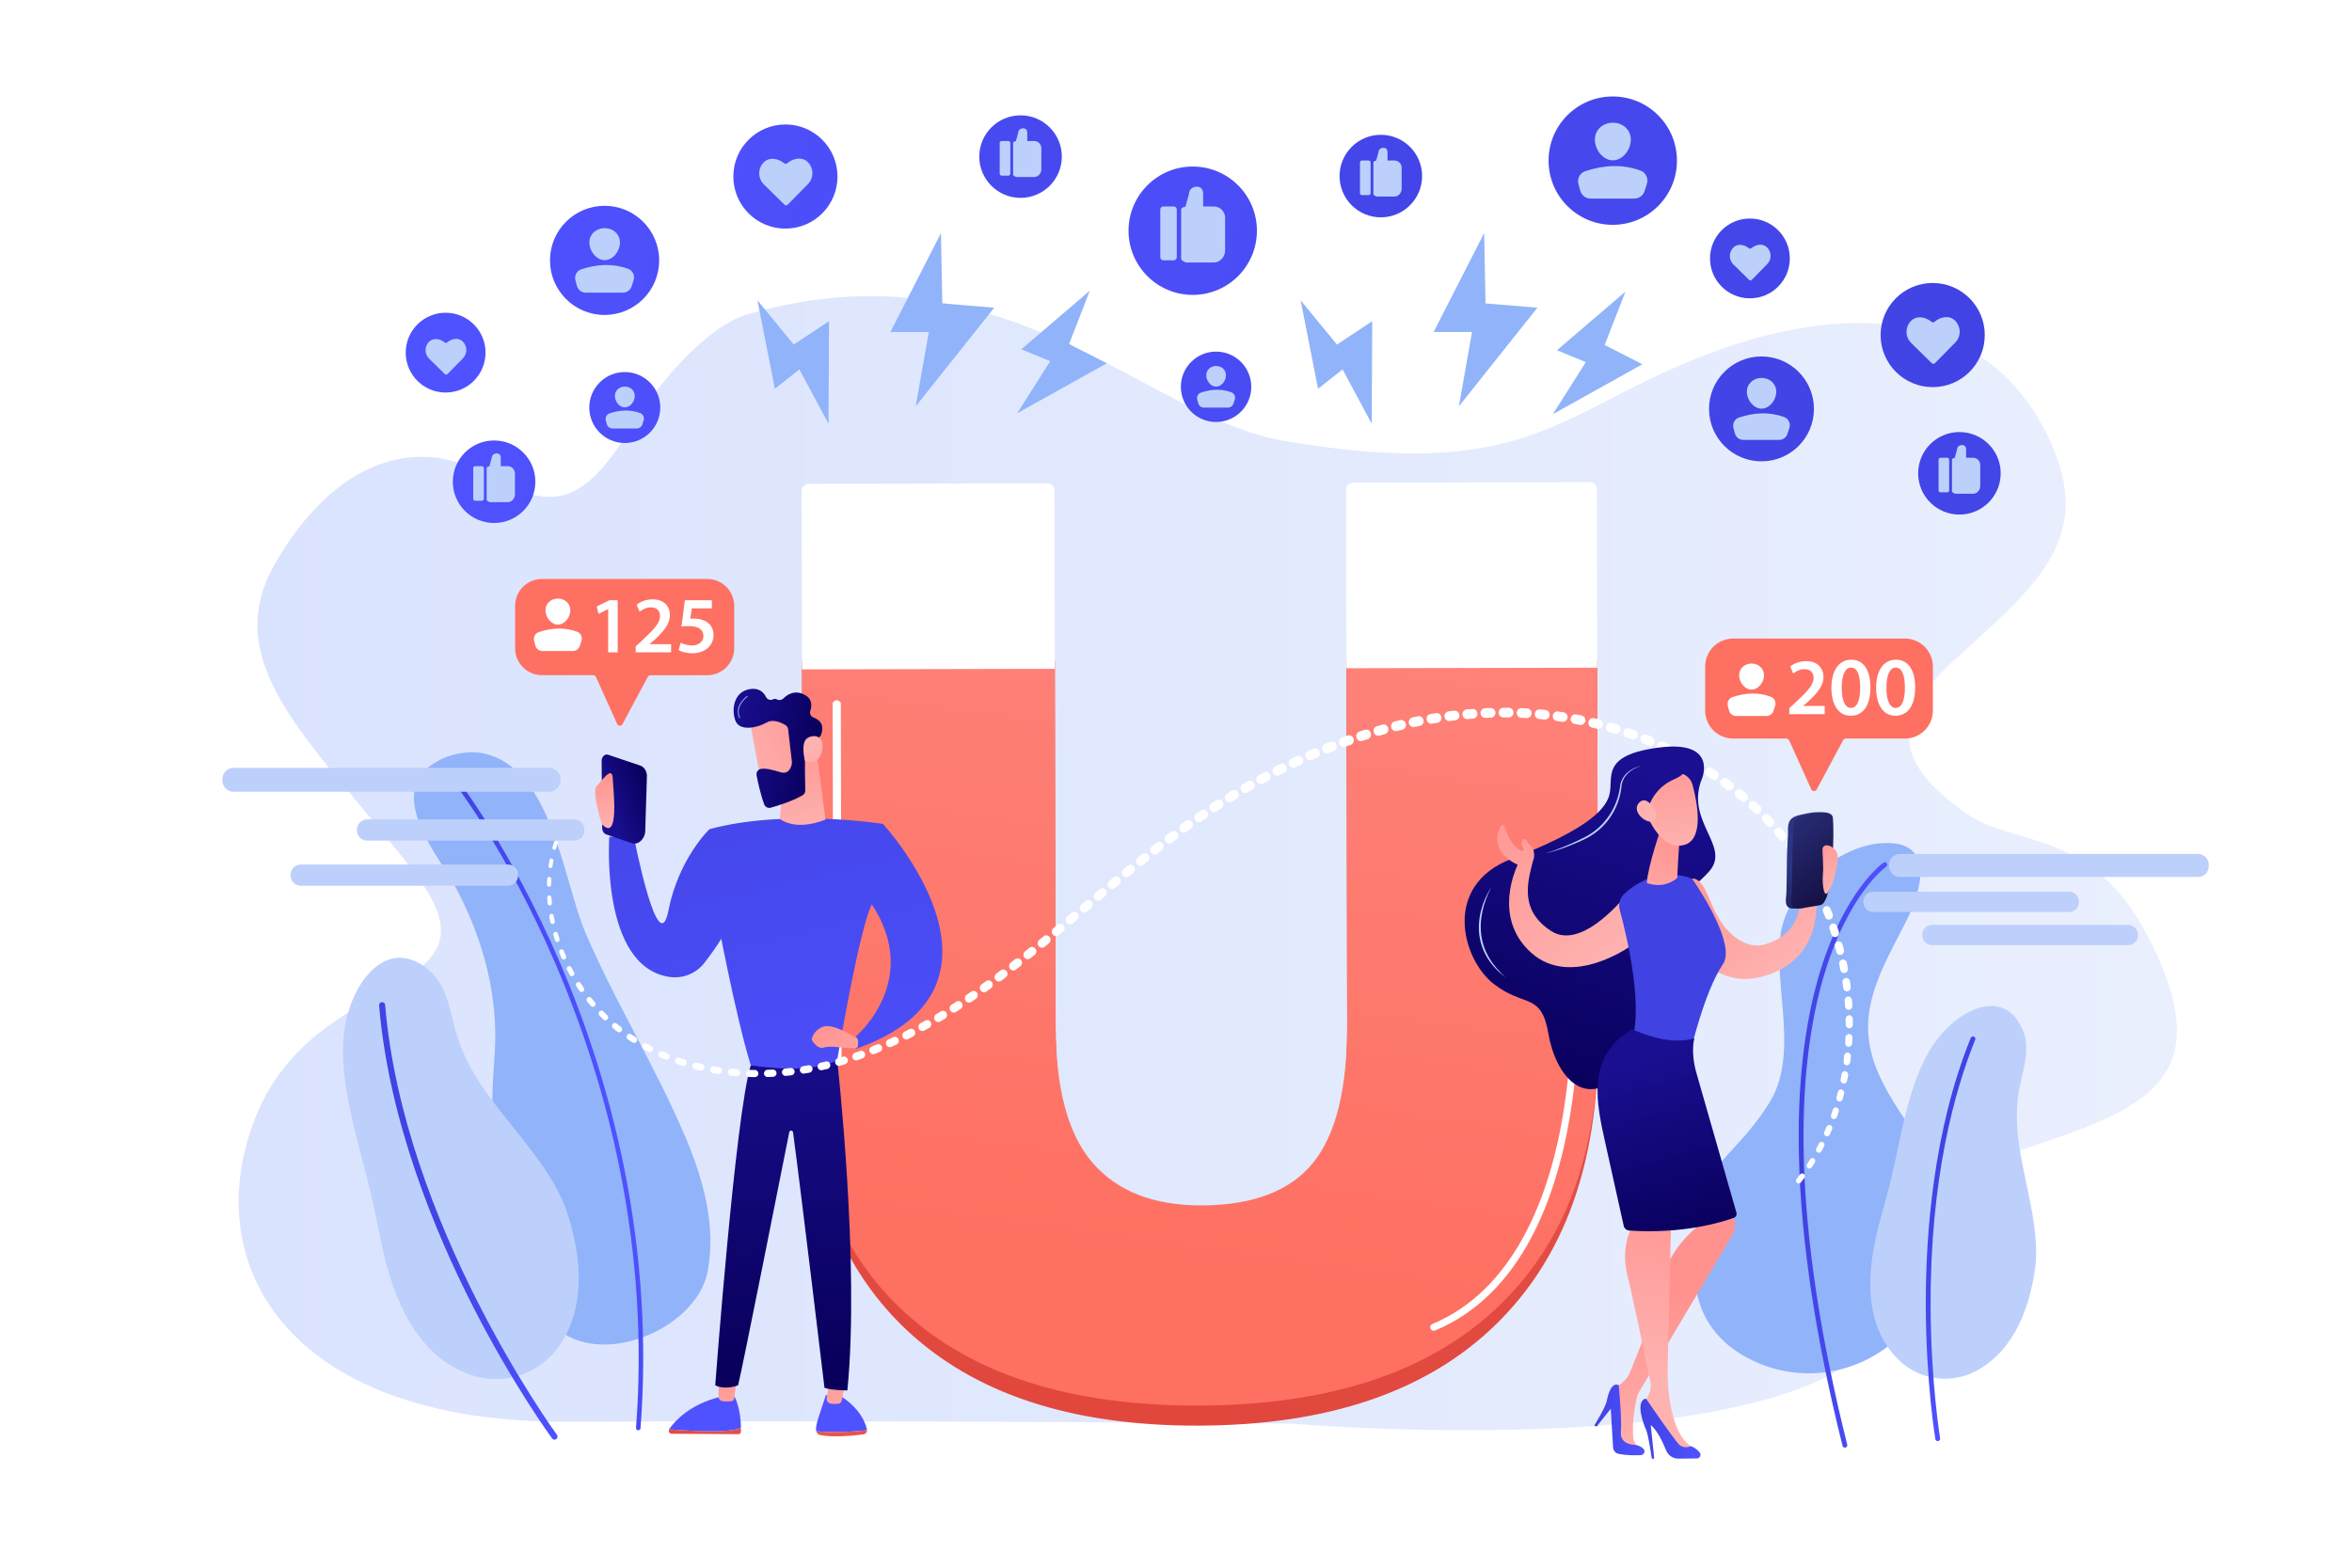 <svg xmlns="http://www.w3.org/2000/svg" xmlns:xlink="http://www.w3.org/1999/xlink" x="0px" y="0px" viewBox="0 0 2475 1650" style="enable-background:new 0 0 2475 1650;" xml:space="preserve"> <g id="Background"> <rect style="fill:#FFFFFF;" width="2475" height="1650"></rect> </g> <g id="Illustration"> <g> <linearGradient id="SVGID_1_" gradientUnits="userSpaceOnUse" x1="251.135" y1="908.475" x2="2290.794" y2="908.475"> <stop offset="0" style="stop-color:#DAE3FE"></stop> <stop offset="1" style="stop-color:#E9EFFD"></stop> </linearGradient> <path style="fill:url(#SVGID_1_);" d="M786.156,330.952c-31.939,9.27-79.703,51.41-121.586,118.623 c-51.52,82.677-82.131,89.919-155.016,49.186c-72.886-40.733-158.505-13.368-220.472,95.091 c-61.967,108.459,46.585,192.782,147.196,324.914c100.611,132.131-100.27,97.954-165.346,252.281 c-65.075,154.327,26.702,327.453,328.673,325.392c302.385-2.063,759.493,1.89,759.493,1.89s423.911,36.483,578.279-57.781 c154.367-94.265-35.507-140.106,108.066-200.377c143.573-60.271,293.432-64.34,230.65-220.129 c-62.782-155.789-151.625-123.527-208.963-165.182c-57.338-41.656-91.828-86.875-9.843-161.011 c81.985-74.136,144.746-124.087,103.3-222.31c-59.463-140.92-203.766-159.102-362.303-99.372 c-158.537,59.73-185.455,136.215-447.107,91.936C1205.241,439.406,1058.139,252.013,786.156,330.952z"></path> <g> <g> <linearGradient id="SVGID_00000180360869586181711810000001434755529099049346_" gradientUnits="userSpaceOnUse" x1="2427.419" y1="546.294" x2="817.68" y2="129.604"> <stop offset="0" style="stop-color:#4042E2"></stop> <stop offset="1" style="stop-color:#4F52FF"></stop> </linearGradient> <circle style="fill:url(#SVGID_00000180360869586181711810000001434755529099049346_);" cx="1255.104" cy="242.833" r="67.552"></circle> <g> <path style="fill:#BDD0FB;" d="M1238.31,220.489c0-1.741-1.411-3.152-3.152-3.152h-11.036c-1.741,0-3.152,1.411-3.152,3.152 v50.343c0,1.741,1.411,3.153,3.152,3.153h11.036c1.741,0,3.152-1.411,3.152-3.153V220.489z"></path> <path style="fill:#BDD0FB;" d="M1277.449,217.336h-11.393v-13.553c0-4.372-2.307-7.257-6.679-7.257h-0.28 c-4.372,0-7.917,3.215-7.917,7.586l-3.773,13.492c-1.741,0-4.473,1.246-4.473,2.988v51.712c0,1.741,4.053,3.991,5.794,3.991 h2.452h26.269c6.54,0,11.728-6.141,11.728-12.681v-34.333C1289.177,222.742,1283.989,217.336,1277.449,217.336z"></path> </g> </g> <g> <linearGradient id="SVGID_00000045618626397692329290000011440323994135760526_" gradientUnits="userSpaceOnUse" x1="2013.444" y1="893.625" x2="403.697" y2="476.932"> <stop offset="0" style="stop-color:#4042E2"></stop> <stop offset="1" style="stop-color:#4F52FF"></stop> </linearGradient> <circle style="fill:url(#SVGID_00000045618626397692329290000011440323994135760526_);" cx="519.935" cy="507.021" r="43.427"></circle> <g> <path style="fill:#BDD0FB;" d="M509.139,492.656c0-1.119-0.907-2.027-2.027-2.027h-7.095c-1.119,0-2.027,0.907-2.027,2.027 v32.364c0,1.119,0.907,2.027,2.027,2.027h7.095c1.119,0,2.027-0.907,2.027-2.027V492.656z"></path> <path style="fill:#BDD0FB;" d="M534.301,490.63h-7.324v-8.713c0-2.81-1.483-4.665-4.294-4.665h-0.18 c-2.811,0-5.089,2.067-5.089,4.877l-2.425,8.674c-1.119,0-2.876,0.801-2.876,1.921v33.244c0,1.119,2.605,2.566,3.725,2.566 h1.576h16.888c4.204,0,7.54-3.948,7.54-8.152V498.31C541.84,494.105,538.505,490.63,534.301,490.63z"></path> </g> </g> <g> <linearGradient id="SVGID_00000121971106332038466330000001947578330063579528_" gradientUnits="userSpaceOnUse" x1="1825.333" y1="281.681" x2="215.588" y2="-135.011"> <stop offset="0" style="stop-color:#4042E2"></stop> <stop offset="1" style="stop-color:#4F52FF"></stop> </linearGradient> <circle style="fill:url(#SVGID_00000121971106332038466330000001947578330063579528_);" cx="1453.049" cy="185.313" r="43.427"></circle> <g> <path style="fill:#BDD0FB;" d="M1442.253,170.948c0-1.119-0.907-2.027-2.027-2.027h-7.095c-1.119,0-2.027,0.907-2.027,2.027 v32.364c0,1.119,0.907,2.027,2.027,2.027h7.095c1.119,0,2.027-0.907,2.027-2.027V170.948z"></path> <path style="fill:#BDD0FB;" d="M1467.414,168.921h-7.324v-8.713c0-2.81-1.483-4.665-4.294-4.665h-0.18 c-2.811,0-5.089,2.067-5.089,4.877l-2.425,8.674c-1.119,0-2.876,0.801-2.876,1.921v33.244c0,1.119,2.605,2.566,3.725,2.566 h1.576h16.887c4.205,0,7.54-3.948,7.54-8.152v-22.072C1474.954,172.397,1471.619,168.921,1467.414,168.921z"></path> </g> </g> <g> <linearGradient id="SVGID_00000019647074544563098950000015788618728528399767_" gradientUnits="userSpaceOnUse" x1="2361.697" y1="575.775" x2="751.95" y2="159.082"> <stop offset="0" style="stop-color:#4042E2"></stop> <stop offset="1" style="stop-color:#4F52FF"></stop> </linearGradient> <circle style="fill:url(#SVGID_00000019647074544563098950000015788618728528399767_);" cx="2061.89" cy="498.168" r="43.427"></circle> <g> <path style="fill:#BDD0FB;" d="M2051.094,483.803c0-1.119-0.907-2.027-2.027-2.027h-7.095c-1.119,0-2.027,0.907-2.027,2.027 v32.364c0,1.119,0.907,2.027,2.027,2.027h7.095c1.119,0,2.027-0.907,2.027-2.027V483.803z"></path> <path style="fill:#BDD0FB;" d="M2076.256,481.777h-7.324v-8.713c0-2.81-1.483-4.665-4.294-4.665h-0.18 c-2.811,0-5.089,2.067-5.089,4.877l-2.426,8.674c-1.119,0-2.876,0.801-2.876,1.921v33.244c0,1.119,2.605,2.566,3.725,2.566 h1.576h16.887c4.204,0,7.54-3.948,7.54-8.152v-22.072C2083.795,485.252,2080.46,481.777,2076.256,481.777z"></path> </g> </g> <g> <linearGradient id="SVGID_00000088128758738935249060000000135029907071332766_" gradientUnits="userSpaceOnUse" x1="1819.852" y1="357.908" x2="210.105" y2="-58.784"> <stop offset="0" style="stop-color:#4042E2"></stop> <stop offset="1" style="stop-color:#4F52FF"></stop> </linearGradient> <circle style="fill:url(#SVGID_00000088128758738935249060000000135029907071332766_);" cx="1073.921" cy="164.82" r="43.427"></circle> <g> <path style="fill:#BDD0FB;" d="M1063.125,150.455c0-1.119-0.907-2.027-2.027-2.027h-7.095c-1.119,0-2.027,0.907-2.027,2.027 v32.364c0,1.119,0.907,2.027,2.027,2.027h7.095c1.119,0,2.027-0.907,2.027-2.027V150.455z"></path> <path style="fill:#BDD0FB;" d="M1088.286,148.428h-7.324v-8.713c0-2.811-1.483-4.665-4.294-4.665h-0.18 c-2.811,0-5.089,2.066-5.089,4.877l-2.425,8.674c-1.119,0-2.876,0.801-2.876,1.921v33.244c0,1.12,2.605,2.566,3.725,2.566 h1.576h16.887c4.204,0,7.54-3.948,7.54-8.152v-22.072C1095.826,151.904,1092.491,148.428,1088.286,148.428z"></path> </g> </g> <g> <linearGradient id="SVGID_00000173124215011695729810000008604115341076611767_" gradientUnits="userSpaceOnUse" x1="2141.169" y1="526.116" x2="531.422" y2="109.424"> <stop offset="0" style="stop-color:#4042E2"></stop> <stop offset="1" style="stop-color:#4F52FF"></stop> </linearGradient> <circle style="fill:url(#SVGID_00000173124215011695729810000008604115341076611767_);" cx="826.488" cy="185.803" r="54.803"></circle> <path style="fill:#BDD0FB;" d="M849.989,170.543c-5.946-5.845-15.22-4.086-21.605,1.274c-0.915,0.768-2.241,0.777-3.169,0.025 c-6.47-5.247-15.734-6.845-21.578-0.899c-6.345,6.456-6.256,16.832,0.2,23.177l21.599,21.231 c0.981,0.964,2.559,0.951,3.523-0.031l21.23-21.599C856.533,187.264,856.444,176.888,849.989,170.543z"></path> </g> <g> <linearGradient id="SVGID_00000016072666324177316260000008008028886647812776_" gradientUnits="userSpaceOnUse" x1="2181.127" y1="390.791" x2="571.381" y2="-25.901"> <stop offset="0" style="stop-color:#4042E2"></stop> <stop offset="1" style="stop-color:#4F52FF"></stop> </linearGradient> <circle style="fill:url(#SVGID_00000016072666324177316260000008008028886647812776_);" cx="2033.768" cy="352.647" r="54.803"></circle> <path style="fill:#BDD0FB;" d="M2057.27,337.386c-5.946-5.845-15.22-4.086-21.605,1.274c-0.915,0.768-2.241,0.777-3.169,0.025 c-6.47-5.247-15.734-6.845-21.578-0.899c-6.345,6.456-6.256,16.832,0.2,23.177l21.599,21.231 c0.981,0.964,2.559,0.951,3.523-0.03l21.231-21.599C2063.814,354.108,2063.725,343.731,2057.27,337.386z"></path> </g> <g> <linearGradient id="SVGID_00000052822001902406093280000012822271054488672433_" gradientUnits="userSpaceOnUse" x1="2124.677" y1="799.751" x2="514.934" y2="383.059"> <stop offset="0" style="stop-color:#4042E2"></stop> <stop offset="1" style="stop-color:#4F52FF"></stop> </linearGradient> <circle style="fill:url(#SVGID_00000052822001902406093280000012822271054488672433_);" cx="468.935" cy="371.152" r="41.993"></circle> <path style="fill:#BDD0FB;" d="M486.943,359.459c-4.556-4.479-11.663-3.131-16.555,0.976c-0.701,0.589-1.717,0.596-2.428,0.019 c-4.958-4.021-12.056-5.245-16.535-0.689c-4.862,4.947-4.793,12.897,0.153,17.759l16.551,16.268 c0.752,0.739,1.961,0.728,2.7-0.023l16.268-16.551C491.958,372.272,491.89,364.321,486.943,359.459z"></path> </g> <g> <linearGradient id="SVGID_00000182493890215933480910000013534990792244455833_" gradientUnits="userSpaceOnUse" x1="2249.17" y1="377.552" x2="639.427" y2="-39.14"> <stop offset="0" style="stop-color:#4042E2"></stop> <stop offset="1" style="stop-color:#4F52FF"></stop> </linearGradient> <circle style="fill:url(#SVGID_00000182493890215933480910000013534990792244455833_);" cx="1841.418" cy="272.003" r="41.993"></circle> <path style="fill:#BDD0FB;" d="M1859.426,260.31c-4.556-4.479-11.663-3.131-16.555,0.976c-0.701,0.589-1.718,0.595-2.429,0.019 c-4.958-4.021-12.056-5.245-16.535-0.689c-4.862,4.947-4.793,12.897,0.153,17.759l16.551,16.268 c0.752,0.739,1.961,0.728,2.7-0.023l16.268-16.551C1864.441,273.122,1864.372,265.172,1859.426,260.31z"></path> </g> <g> <linearGradient id="SVGID_00000120541537205354836880000004302514695598994101_" gradientUnits="userSpaceOnUse" x1="2293.163" y1="323.372" x2="683.422" y2="-93.319"> <stop offset="0" style="stop-color:#4042E2"></stop> <stop offset="1" style="stop-color:#4F52FF"></stop> </linearGradient> <circle style="fill:url(#SVGID_00000120541537205354836880000004302514695598994101_);" cx="1697.096" cy="169.076" r="67.552"></circle> <g> <path style="fill:#BDD0FB;" d="M1716.122,147.02c0,10.452-8.473,21.737-18.926,21.737c-10.452,0-18.926-11.284-18.926-21.737 s8.473-17.868,18.926-17.868C1707.649,129.153,1716.122,136.568,1716.122,147.02z"></path> <path style="fill:#BDD0FB;" d="M1673.709,209h46.201c4.863,0,9.169-3.143,10.651-7.775l2.486-7.77 c1.82-5.689-1.139-11.849-6.749-13.9c-18.802-6.875-38.244-5.993-58.161,0.634c-5.579,1.856-8.676,7.824-7.136,13.5 l1.914,7.057C1664.238,205.617,1668.661,209,1673.709,209z"></path> </g> </g> <g> <linearGradient id="SVGID_00000127039392364398205200000002925272310985203617_" gradientUnits="userSpaceOnUse" x1="2057.901" y1="483.258" x2="448.161" y2="66.567"> <stop offset="0" style="stop-color:#4042E2"></stop> <stop offset="1" style="stop-color:#4F52FF"></stop> </linearGradient> <circle style="fill:url(#SVGID_00000127039392364398205200000002925272310985203617_);" cx="1853.605" cy="430.375" r="55.202"></circle> <g> <path style="fill:#BDD0FB;" d="M1869.153,412.351c0,8.542-6.924,17.763-15.466,17.763s-15.466-9.221-15.466-17.763 s6.924-14.601,15.466-14.601S1869.153,403.81,1869.153,412.351z"></path> <path style="fill:#BDD0FB;" d="M1834.493,463h37.755c3.974,0,7.493-2.569,8.704-6.354l2.032-6.35 c1.487-4.649-0.931-9.683-5.516-11.359c-15.365-5.618-31.253-4.897-47.528,0.518c-4.559,1.517-7.09,6.394-5.831,11.032 l1.564,5.767C1826.754,460.236,1830.368,463,1834.493,463z"></path> </g> </g> <g> <linearGradient id="SVGID_00000067931339503628362990000008718419976165902510_" gradientUnits="userSpaceOnUse" x1="2040.59" y1="637.586" x2="430.844" y2="220.894"> <stop offset="0" style="stop-color:#4042E2"></stop> <stop offset="1" style="stop-color:#4F52FF"></stop> </linearGradient> <circle style="fill:url(#SVGID_00000067931339503628362990000008718419976165902510_);" cx="636.196" cy="274.051" r="57.443"></circle> <g> <path style="fill:#BDD0FB;" d="M652.376,255.295c0,8.888-7.206,18.484-16.094,18.484c-8.888,0-16.094-9.596-16.094-18.484 c0-8.888,7.206-15.194,16.094-15.194C645.17,240.101,652.376,246.407,652.376,255.295z"></path> <path style="fill:#BDD0FB;" d="M616.309,308h39.288c4.136,0,7.797-2.673,9.057-6.612l2.114-6.608 c1.548-4.838-0.969-10.076-5.739-11.82c-15.989-5.846-32.521-5.096-49.458,0.539c-4.745,1.579-7.377,6.654-6.068,11.48 l1.628,6.001C608.255,305.124,612.016,308,616.309,308z"></path> </g> </g> <g> <linearGradient id="SVGID_00000015342156624897549500000018280673432224524422_" gradientUnits="userSpaceOnUse" x1="2013.529" y1="779.96" x2="403.789" y2="363.269"> <stop offset="0" style="stop-color:#4042E2"></stop> <stop offset="1" style="stop-color:#4F52FF"></stop> </linearGradient> <circle style="fill:url(#SVGID_00000015342156624897549500000018280673432224524422_);" cx="657.449" cy="428.931" r="37.341"></circle> <g> <path style="fill:#BDD0FB;" d="M667.967,416.739c0,5.778-4.684,12.016-10.462,12.016s-10.462-6.238-10.462-12.016 s4.684-9.877,10.462-9.877S667.967,410.961,667.967,416.739z"></path> <path style="fill:#BDD0FB;" d="M644.522,451h25.539c2.688,0,5.069-1.737,5.888-4.298l1.374-4.295 c1.006-3.145-0.63-6.55-3.731-7.684c-10.394-3.8-21.141-3.313-32.15,0.351c-3.084,1.026-4.796,4.325-3.945,7.462l1.058,3.901 C639.286,449.13,641.731,451,644.522,451z"></path> </g> </g> <g> <linearGradient id="SVGID_00000134966178721983465680000013602469421674695858_" gradientUnits="userSpaceOnUse" x1="2270.159" y1="663.5" x2="660.412" y2="246.807"> <stop offset="0" style="stop-color:#4042E2"></stop> <stop offset="1" style="stop-color:#4F52FF"></stop> </linearGradient> <circle style="fill:url(#SVGID_00000134966178721983465680000013602469421674695858_);" cx="1279.66" cy="407.104" r="37.049"></circle> <g> <path style="fill:#BDD0FB;" d="M1290.095,395.007c0,5.733-4.647,11.922-10.38,11.922c-5.733,0-10.38-6.189-10.38-11.922 c0-5.733,4.647-9.8,10.38-9.8C1285.447,385.207,1290.095,389.274,1290.095,395.007z"></path> <path style="fill:#BDD0FB;" d="M1266.833,429h25.339c2.667,0,5.029-1.724,5.842-4.264l1.364-4.262 c0.998-3.12-0.625-6.499-3.702-7.624c-10.312-3.771-20.976-3.287-31.899,0.348c-3.06,1.018-4.758,4.291-3.914,7.404l1.05,3.87 C1261.638,427.145,1264.064,429,1266.833,429z"></path> </g> </g> </g> <g> <g> <g> <path style="fill:#91B3FA;" d="M1979.607,1136.219c-7.219-15.041-12.384-30.786-13.588-47.93 c-3.035-43.196,22.075-82.975,40.522-120.166c16.955-34.182,29.556-85.115-27.653-80.583 c-45.577,3.611-99.16,49.032-105.273,96.396c-7.235,56.056,20.055,126.746-12.3,177.666 c-45.264,71.234-77.913,54.91-77.913,175.118c0,51.364,28.451,79.697,61.039,95.302 c51.435,24.632,112.767,14.679,153.748-24.981c36.204-35.037,57.731-85.406,50.451-135.974 C2041.286,1219.995,2001.229,1181.264,1979.607,1136.219z"></path> <linearGradient id="SVGID_00000113346513960856640360000014403369827352459429_" gradientUnits="userSpaceOnUse" x1="1892.758" y1="1215.615" x2="1985.908" y2="1215.615"> <stop offset="0" style="stop-color:#4042E2"></stop> <stop offset="1" style="stop-color:#4F52FF"></stop> </linearGradient> <path style="fill:url(#SVGID_00000113346513960856640360000014403369827352459429_);" d="M1941.366,1523.648 c-1.137,0-2.172-0.769-2.461-1.922c-28.371-113.244-43.814-215.908-45.901-305.138c-1.673-71.492,5.177-134.593,20.356-187.552 c13.547-47.259,31.371-77.559,43.938-94.657c13.732-18.682,24.185-26.04,24.624-26.344c1.154-0.797,2.734-0.513,3.533,0.639 c0.798,1.15,0.514,2.73-0.636,3.53l0,0c-0.102,0.072-10.415,7.375-23.731,25.593c-12.304,16.833-29.759,46.685-43.039,93.311 c-14.946,52.475-21.661,115.04-19.956,185.959c2.133,88.713,17.52,190.799,45.736,303.425c0.34,1.36-0.486,2.739-1.845,3.079 C1941.777,1523.623,1941.57,1523.648,1941.366,1523.648z"></path> </g> </g> <g> <path style="fill:#BDD0FB;" d="M2141.233,1337.469c5.832-38.42-8.132-82.527-15.101-123.156 c-3.685-21.481-5.389-42.799-1.939-64.441c3.43-21.517,13.54-44.789,4.219-66.226c-18.784-43.189-63.438-23.534-89.016,8.979 c-29.682,37.73-37.796,99.383-49.07,146.858c-6.796,28.62-17.034,57.976-20.619,87.141 c-5.939,48.314,4.985,81.857,28.097,104.51c22.167,21.727,55.928,26.232,83.046,11.13 C2105.347,1428.62,2131.825,1399.448,2141.233,1337.469z"></path> <linearGradient id="SVGID_00000133495798065066886260000001959846549774112446_" gradientUnits="userSpaceOnUse" x1="2352.286" y1="947.263" x2="2423.993" y2="947.263" gradientTransform="matrix(0.973 0.229 -0.229 0.973 -53.27 -165.631)"> <stop offset="0" style="stop-color:#4042E2"></stop> <stop offset="1" style="stop-color:#4F52FF"></stop> </linearGradient> <path style="fill:url(#SVGID_00000133495798065066886260000001959846549774112446_);" d="M2039.077,1516.791 c-1.216,0-2.291-0.878-2.5-2.117c-0.099-0.583-9.821-59.253-10.075-140.192c-0.235-74.739,7.781-184.344,47.303-282.067 c0.527-1.301,2.005-1.924,3.305-1.402c1.3,0.526,1.927,2.005,1.402,3.306c-21.644,53.516-47.356,145.561-46.933,280.147 c0.253,80.527,9.906,138.787,10.004,139.365c0.233,1.383-0.699,2.692-2.082,2.925 C2039.359,1516.779,2039.217,1516.791,2039.077,1516.791z"></path> </g> </g> <g> <g> <path style="fill:#91B3FA;" d="M465.123,798.726c-11.533,5.576-22.65,13.923-26.048,22.475 c-15.328,38.578,25.024,83.42,41.454,114.624c28.225,53.605,44.467,114.071,39.913,174.89 c-4.935,65.9-4.375,130.02,13.292,194.374c9.101,33.153,24.119,67.572,49.959,91.393c48.831,45.002,149.315,1.96,160.9-58.081 c9.24-47.884-4.401-96.59-22.878-140.475c-31.082-73.825-73.825-142.005-105.368-215.6 c-24.121-56.277-34.996-173.696-107.729-189.463C495.319,789.979,477.359,792.81,465.123,798.726z"></path> <linearGradient id="SVGID_00000120552601121645032020000014016868599027105174_" gradientUnits="userSpaceOnUse" x1="319.217" y1="1272.482" x2="410.618" y2="1272.482" gradientTransform="matrix(0.978 -0.209 0.209 0.978 -28.152 -10.634)"> <stop offset="0" style="stop-color:#4042E2"></stop> <stop offset="1" style="stop-color:#4F52FF"></stop> </linearGradient> <path style="fill:url(#SVGID_00000120552601121645032020000014016868599027105174_);" d="M671.564,1505.386 c-0.028-0.001-0.057-0.002-0.085-0.005c-1.314-0.101-2.298-1.247-2.198-2.561c6.902-90.371,1.061-182.415-17.361-273.571 c-14.739-72.937-37.52-145.474-67.709-215.596C532.82,894.285,477.075,822.471,476.517,821.759 c-0.812-1.037-0.63-2.537,0.408-3.349c1.037-0.814,2.538-0.63,3.349,0.407c0.561,0.716,56.688,73.019,108.32,192.949 c30.319,70.424,53.199,143.277,68.004,216.536c18.509,91.589,24.377,184.072,17.441,274.881 C673.942,1504.469,672.843,1505.438,671.564,1505.386z"></path> </g> <g> <path style="fill:#BDD0FB;" d="M596.74,1276.113c-14.031-42.729-51.479-81.001-79.886-119.33 c-15.019-20.266-27.908-41.396-35.641-65.552c-7.689-24.017-9.393-53.332-30.213-70.61 c-41.947-34.806-77.812,8.805-87.261,55.741c-10.965,54.467,12.837,122.387,25.974,177.311 c7.92,33.111,12.668,68.778,24.189,100.775c19.086,53.006,47.879,81.952,83.577,93.286c34.24,10.871,71.465-2.099,91.592-31.854 C607.254,1389.001,619.375,1345.045,596.74,1276.113z"></path> <linearGradient id="SVGID_00000057841900605881173390000010890368618023056517_" gradientUnits="userSpaceOnUse" x1="53.356" y1="1379" x2="136.865" y2="1379" gradientTransform="matrix(0.972 -0.235 0.235 0.972 73.111 -32.346)"> <stop offset="0" style="stop-color:#4042E2"></stop> <stop offset="1" style="stop-color:#4F52FF"></stop> </linearGradient> <path style="fill:url(#SVGID_00000057841900605881173390000010890368618023056517_);" d="M583.506,1515.234 c-0.979,0-1.945-0.448-2.569-1.297c-0.406-0.552-41.087-56.098-83.609-139.588c-39.267-77.1-88.214-194.532-98.404-316.144 c-0.147-1.755,1.156-3.297,2.91-3.443c1.763-0.172,3.296,1.156,3.443,2.91c19.341,230.809,179.183,450.294,180.795,452.483 c1.044,1.418,0.741,3.414-0.678,4.458C584.825,1515.032,584.163,1515.234,583.506,1515.234z"></path> </g> </g> <g> <g> <g> <linearGradient id="SVGID_00000141426502403812794790000000092575735321781390_" gradientUnits="userSpaceOnUse" x1="1189.801" y1="1480.7" x2="1330.636" y2="391.587"> <stop offset="0" style="stop-color:#E1473D"></stop> <stop offset="1" style="stop-color:#E9605A"></stop> </linearGradient> <path style="fill:url(#SVGID_00000141426502403812794790000000092575735321781390_);" d="M1681.601,1096.323 c0.273,128.09-35.391,227.514-107.762,297.96c-72.396,70.447-176.483,105.909-313.055,106.207 c-133.455,0.286-236.089-33.611-307.864-101.735c-71.775-68.125-107.849-166.551-108.122-294.642l-0.869-408.936h266.066 l0.832,387.623c0.149,69.193,13.064,119.54,39.017,150.722c25.953,31.193,64.014,46.812,114.456,46.7 c54.005-0.112,93.06-15.667,117.324-46.749c24.252-31.057,36.186-82.159,36.024-152.693l-0.82-385.603h263.917 L1681.601,1096.323z"></path> <linearGradient id="SVGID_00000146501738799450652860000001849134238188350369_" gradientUnits="userSpaceOnUse" x1="1205.47" y1="1322.408" x2="1383.859" y2="54.904"> <stop offset="0" style="stop-color:#FE7062"></stop> <stop offset="1" style="stop-color:#FF928E"></stop> </linearGradient> <path style="fill:url(#SVGID_00000146501738799450652860000001849134238188350369_);" d="M1681.638,1092.715 c0.273,122.515-35.416,217.651-107.8,285.03c-72.384,67.392-176.483,101.331-313.055,101.629 c-133.455,0.286-236.077-32.118-307.852-97.275c-71.763-65.169-107.837-159.341-108.098-281.856l-0.869-403.862h266.078 l0.819,383.456c0.137,66.175,13.051,114.359,39.005,144.174c25.941,29.84,64.014,44.78,114.443,44.668 c54.005-0.112,93.072-14.994,117.337-44.722c24.252-29.704,36.186-78.625,36.049-146.079l-0.82-381.497h263.917 L1681.638,1092.715z"></path> <g> <path style="fill:#FFFFFF;" d="M1101.948,508.717l-250.612,0.535c-4.312,0.009-7.802,3.056-7.793,7.368l0.401,187.907 l266.066-0.568l-0.401-187.907C1109.6,511.74,1106.26,508.708,1101.948,508.717z"></path> <path style="fill:#FFFFFF;" d="M1673.075,507.497l-249.125,0.532c-4.312,0.009-7.517,3.055-7.508,7.367l0.401,187.907 l263.92-0.564l-0.401-187.907C1680.354,510.52,1677.388,507.488,1673.075,507.497z"></path> </g> </g> <g> <path style="fill:#FFFFFF;" d="M881.311,1120.763c-2.054,0.004-4.295-1.656-4.299-3.709l-0.804-376.29 c-0.004-2.054,2.23-3.723,4.283-3.727c2.054-0.004,4.295,1.656,4.299,3.709l0.804,376.29 C885.599,1119.089,883.365,1120.758,881.311,1120.763z"></path> </g> <g> <path style="fill:#FFFFFF;" d="M1508.777,1400.617c-1.458,0.003-2.843-0.856-3.44-2.286c-0.792-1.895,0.102-4.073,1.997-4.864 c85.224-35.615,120.307-131.274,134.731-205.252c15.724-80.646,10.998-153.65,10.948-154.378 c-0.139-2.049,1.408-3.823,3.457-3.962c2.056-0.136,3.823,1.409,3.962,3.457c0.05,0.738,4.84,74.715-11.069,156.306 c-9.369,48.052-23.979,89.354-43.425,122.758c-24.461,42.022-56.672,71.606-95.738,87.931 C1509.735,1400.523,1509.252,1400.616,1508.777,1400.617z"></path> </g> </g> <g> <polygon style="fill:#91B3FA;" points="990.158,245.329 936.999,349.38 977.41,349.38 963.578,427.657 1046.169,323.868 991.584,319.365 "></polygon> <polygon style="fill:#91B3FA;" points="1146.831,305.927 1074.729,367.65 1105.13,380.141 1070.478,434.878 1164.667,382.388 1125.007,362.097 "></polygon> <polygon style="fill:#91B3FA;" points="797.033,316.031 815.364,409.158 841.18,388.817 871.828,445.893 872.392,338.067 835.232,362.638 "></polygon> </g> <g> <polygon style="fill:#91B3FA;" points="1561.774,245.329 1508.616,349.38 1549.027,349.38 1535.195,427.657 1617.786,323.868 1563.201,319.365 "></polygon> <polygon style="fill:#91B3FA;" points="1710.447,306.927 1638.345,368.65 1668.747,381.141 1634.095,435.878 1728.284,383.388 1688.624,363.097 "></polygon> <polygon style="fill:#91B3FA;" points="1368.65,316.031 1386.98,409.158 1412.797,388.817 1443.445,445.893 1444.008,338.067 1406.848,362.638 "></polygon> </g> </g> <g> <g> <linearGradient id="SVGID_00000140732375798945205680000012971539322766056588_" gradientUnits="userSpaceOnUse" x1="614.578" y1="750.245" x2="572.327" y2="839.44"> <stop offset="0" style="stop-color:#FE7062"></stop> <stop offset="1" style="stop-color:#FF928E"></stop> </linearGradient> <path style="fill:url(#SVGID_00000140732375798945205680000012971539322766056588_);" d="M744.28,609.374H570.358 c-15.644,0-28.325,12.682-28.325,28.326v44.629c0,15.643,12.682,28.326,28.325,28.326h53.715c1.345,0,2.564,0.788,3.117,2.014 l22.256,49.408c0.48,1.066,1.525,1.766,2.693,1.807c1.168,0.04,2.258-0.587,2.81-1.618l26.686-49.807 c0.595-1.11,1.753-1.803,3.013-1.803h59.632c15.644,0,28.325-12.682,28.325-28.326V637.7 C772.605,622.056,759.924,609.374,744.28,609.374z"></path> <g> <path style="fill:#FFFFFF;" d="M639.981,641.099h-0.168l-10.053,5.068l-1.774-7.856l13.348-6.589h8.699v54.906h-10.053V641.099 z"></path> <path style="fill:#FFFFFF;" d="M668.945,686.629v-6.335l6.505-5.997c12.925-11.995,19.007-18.584,19.091-25.848 c0-4.899-2.618-9.208-9.798-9.208c-4.815,0-8.954,2.449-11.742,4.561l-3.041-7.349c3.971-3.21,9.969-5.66,16.894-5.66 c12.163,0,18.077,7.687,18.077,16.641c0,9.63-6.925,17.4-16.471,26.27l-4.815,4.139v0.168h22.553v8.617H668.945z"></path> <path style="fill:#FFFFFF;" d="M749.099,640.339h-21.117l-1.604,10.981c1.267-0.168,2.363-0.253,3.969-0.253 c4.815,0,9.63,1.097,13.346,3.547c4.139,2.619,7.18,7.266,7.18,13.939c0,10.474-8.699,19.006-22.216,19.006 c-6.334,0-11.656-1.604-14.529-3.21l2.113-7.856c2.366,1.267,7.094,2.872,12.079,2.872c6.082,0,11.911-3.464,11.911-10.053 c0-6.25-4.646-10.389-15.627-10.389c-3.041,0-5.322,0.169-7.519,0.506l3.632-27.706h28.382V640.339z"></path> </g> <g> <path style="fill:#FFFFFF;" d="M600.174,642.354c0,7.229-5.86,15.032-13.089,15.032c-7.228,0-13.089-7.804-13.089-15.032 c0-7.228,5.86-12.357,13.089-12.357C594.315,629.998,600.174,635.126,600.174,642.354z"></path> <path style="fill:#FFFFFF;" d="M570.843,685.218h31.951c3.363,0,6.341-2.174,7.366-5.377l1.719-5.374 c1.259-3.935-0.788-8.195-4.668-9.613c-13.003-4.754-26.449-4.144-40.222,0.439c-3.859,1.284-6,5.411-4.935,9.336l1.324,4.88 C564.293,682.878,567.352,685.218,570.843,685.218z"></path> </g> </g> <linearGradient id="SVGID_00000112594916549313307980000003379386660108464798_" gradientUnits="userSpaceOnUse" x1="627.518" y1="585.701" x2="816.947" y2="1378.207"> <stop offset="0" style="stop-color:#4042E2"></stop> <stop offset="1" style="stop-color:#4F52FF"></stop> </linearGradient> <path style="fill:url(#SVGID_00000112594916549313307980000003379386660108464798_);" d="M746.749,872.496 c0,0-32.595,30.915-43.369,85.865c-10.775,54.95-36.364-77.68-36.364-77.68h-25.859c0,0-9.754,136.664,63.25,147.529 c13.917,2.071,27.881-3.436,36.586-14.49c13.33-16.928,34.13-47.044,39.154-75.752 C775.838,892.715,746.749,872.496,746.749,872.496z"></path> <linearGradient id="SVGID_00000094617871104039442190000010090538637161798819_" gradientUnits="userSpaceOnUse" x1="923.199" y1="1667.286" x2="926.395" y2="1571.415" gradientTransform="matrix(1 0 0 1 -43.11 0)"> <stop offset="0" style="stop-color:#4042E2"></stop> <stop offset="1" style="stop-color:#4F52FF"></stop> </linearGradient> <path style="fill:url(#SVGID_00000094617871104039442190000010090538637161798819_);" d="M912.366,1505.31 c0.006-0.404-0.021-0.814-0.125-1.227c-6.115-24.244-31.119-36.671-31.119-36.671l-12.027,0.943 c-6.915,21.369-11.374,31.8-10.264,37.638c0.031,0.163,0.08,0.319,0.124,0.478 C868.876,1507.357,889.297,1507.936,912.366,1505.31z"></path> <linearGradient id="SVGID_00000114032498430105417120000001870194306691582888_" gradientUnits="userSpaceOnUse" x1="1037.106" y1="1421.925" x2="839.579" y2="1577.024" gradientTransform="matrix(1 0 0 1 -43.11 0)"> <stop offset="0" style="stop-color:#E1473D"></stop> <stop offset="1" style="stop-color:#E9605A"></stop> </linearGradient> <path style="fill:url(#SVGID_00000114032498430105417120000001870194306691582888_);" d="M858.955,1506.47 c0.536,1.949,1.975,3.467,3.817,3.854c14.113,2.968,36.545,0.579,45.963-0.652c2.078-0.271,3.597-2.193,3.631-4.362 C889.297,1507.936,868.876,1507.357,858.955,1506.47z"></path> <linearGradient id="SVGID_00000089554306953486372120000015873072672911601835_" gradientUnits="userSpaceOnUse" x1="2518.102" y1="1424.296" x2="2507.381" y2="1517.867" gradientTransform="matrix(-1 0 0 1 3394.387 0)"> <stop offset="0" style="stop-color:#FF928E"></stop> <stop offset="1" style="stop-color:#FEB3B1"></stop> </linearGradient> <path style="fill:url(#SVGID_00000089554306953486372120000015873072672911601835_);" d="M891.026,1448.696l-5.266,25.35 c-0.386,1.858-1.813,3.249-3.542,3.411c-2.116,0.198-5.129,0.315-8.158-0.13c-2.717-0.399-4.609-3.16-4.127-6.122l3.66-22.509 H891.026z"></path> <linearGradient id="SVGID_00000139293611131292270990000010854077361021863355_" gradientUnits="userSpaceOnUse" x1="2700.126" y1="1467.955" x2="2509.111" y2="1617.94" gradientTransform="matrix(-1 0 0 1 3394.387 0)"> <stop offset="0" style="stop-color:#E1473D"></stop> <stop offset="1" style="stop-color:#E9605A"></stop> </linearGradient> <path style="fill:url(#SVGID_00000139293611131292270990000010854077361021863355_);" d="M756.762,1506.26 c12.845-0.36,19.489-1.873,22.924-3.276c0.008,1.277,0.001,2.577-0.041,3.924c-0.045,1.438-1.11,2.587-2.421,2.579l-70.528-0.455 c-2.251-0.015-3.567-2.625-2.591-4.689C713.354,1505.107,736.906,1506.816,756.762,1506.26z"></path> <linearGradient id="SVGID_00000115481027838271376910000002489913937230551431_" gradientUnits="userSpaceOnUse" x1="2645.041" y1="1726.573" x2="2648.236" y2="1630.701" gradientTransform="matrix(-1 0 0 1 3394.387 0)"> <stop offset="0" style="stop-color:#4042E2"></stop> <stop offset="1" style="stop-color:#4F52FF"></stop> </linearGradient> <path style="fill:url(#SVGID_00000115481027838271376910000002489913937230551431_);" d="M704.106,1504.343 c0.085-0.18,0.158-0.363,0.279-0.532c6.229-8.703,22.093-26.034,53.44-33.55l15.038-0.474c0,0,6.696,11.639,6.823,33.198 c-3.435,1.403-10.079,2.917-22.924,3.276C736.906,1506.816,713.354,1505.107,704.106,1504.343z"></path> <linearGradient id="SVGID_00000076579591948666415630000005581522403064482492_" gradientUnits="userSpaceOnUse" x1="2631.047" y1="1436.268" x2="2621.018" y2="1523.797" gradientTransform="matrix(-1 0 0 1 3394.387 0)"> <stop offset="0" style="stop-color:#FF928E"></stop> <stop offset="1" style="stop-color:#FEB3B1"></stop> </linearGradient> <path style="fill:url(#SVGID_00000076579591948666415630000005581522403064482492_);" d="M775.653,1446.996 c-0.167,1.12-2.229,18.157-3.026,24.763c-0.19,1.57-1.327,2.784-2.76,2.955c-2.56,0.306-6.704,0.584-10.33-0.159 c-1.956-0.401-3.371-2.28-3.371-4.464v-26.743L775.653,1446.996z"></path> <linearGradient id="SVGID_00000077288991789633133220000002443894534320534666_" gradientUnits="userSpaceOnUse" x1="757.297" y1="1433.469" x2="769.329" y2="1056.485" gradientTransform="matrix(-1 0 0 1 1582.552 0)"> <stop offset="0" style="stop-color:#09005D"></stop> <stop offset="1" style="stop-color:#1A0F91"></stop> </linearGradient> <path style="fill:url(#SVGID_00000077288991789633133220000002443894534320534666_);" d="M880.977,1115.81 c0,0,24.064,213.903,10.695,347.592c0,0-16.042,0-24.064-2.674c0,0-25.006-209.141-33.096-268.988 c-0.305-2.256-3.525-2.358-3.968-0.125c-9.981,50.349-49.183,247.794-53.844,266.44c0,0-13.369,5.348-24.065,0 c0,0,21.39-286.094,37.433-336.896L880.977,1115.81z"></path> <linearGradient id="SVGID_00000155140560732227058490000005031614999148382602_" gradientUnits="userSpaceOnUse" x1="754.09" y1="555.52" x2="943.495" y2="1347.928"> <stop offset="0" style="stop-color:#4042E2"></stop> <stop offset="1" style="stop-color:#4F52FF"></stop> </linearGradient> <path style="fill:url(#SVGID_00000155140560732227058490000005031614999148382602_);" d="M929.105,867.149 c0,0-101.604-16.043-181.817,5.347l5.348,82.888c0,0,21.39,114.972,37.433,165.774c0,0,61.497,10.695,90.909-5.348 c0,0,24.064-144.384,37.433-165.775C918.409,950.036,931.779,893.887,929.105,867.149z"></path> <linearGradient id="SVGID_00000029754164322532762090000005652428923401676452_" gradientUnits="userSpaceOnUse" x1="837.59" y1="766.075" x2="845.806" y2="878.741"> <stop offset="0" style="stop-color:#FF928E"></stop> <stop offset="1" style="stop-color:#FEB3B1"></stop> </linearGradient> <path style="fill:url(#SVGID_00000029754164322532762090000005652428923401676452_);" d="M857.805,779.888l10.838,82.65 c0,0-28.278,12.99-48.079-0.557l4.263-48.307L857.805,779.888z"></path> <linearGradient id="SVGID_00000158746675729863925490000001201209218473166465_" gradientUnits="userSpaceOnUse" x1="825.092" y1="538.549" x2="1014.498" y2="1330.958"> <stop offset="0" style="stop-color:#4042E2"></stop> <stop offset="1" style="stop-color:#4F52FF"></stop> </linearGradient> <path style="fill:url(#SVGID_00000158746675729863925490000001201209218473166465_);" d="M929.105,867.149 c0,0,157.753,171.122-28.075,236.63v-13.369c0,0,69.519-58.823,16.043-139.036C917.073,951.373,923.757,875.17,929.105,867.149z"></path> <linearGradient id="SVGID_00000097492853919893248720000011977636685554822054_" gradientUnits="userSpaceOnUse" x1="725.61" y1="1076.463" x2="640.049" y2="1149.546" gradientTransform="matrix(-1 0 0 1 1582.552 0)"> <stop offset="0" style="stop-color:#FF928E"></stop> <stop offset="1" style="stop-color:#FEB3B1"></stop> </linearGradient> <path style="fill:url(#SVGID_00000097492853919893248720000011977636685554822054_);" d="M899.693,1091.747 c0,0-24.064-16.043-34.759-10.695c-10.695,5.348-10.695,13.369-10.695,13.369s5.348,10.695,13.369,8.021 c8.021-2.673,26.738,2.674,34.759,0C902.367,1102.441,905.041,1091.747,899.693,1091.747z"></path> <g> <linearGradient id="SVGID_00000176753475822266599070000007589457504683365031_" gradientUnits="userSpaceOnUse" x1="-8248.283" y1="414.989" x2="-8279.695" y2="448.19" gradientTransform="matrix(0.958 0.288 -0.367 1.223 8733.162 2685.145)"> <stop offset="0" style="stop-color:#09005D"></stop> <stop offset="1" style="stop-color:#1A0F91"></stop> </linearGradient> <path style="fill:url(#SVGID_00000176753475822266599070000007589457504683365031_);" d="M639.563,794.247l33.946,11.436 c4.11,1.234,6.943,5.386,7.271,10.659l-1.763,56.648c0.551,8.863-6.764,16.676-13.673,14.601l-27.215-9.273 c-2.648-0.795-4.408-3.577-4.437-7.014l-0.599-70.531C633.058,796.699,636.423,793.305,639.563,794.247z"></path> </g> <linearGradient id="SVGID_00000015350800446562715370000003152433804454697628_" gradientUnits="userSpaceOnUse" x1="634.848" y1="814.251" x2="638.383" y2="871.685"> <stop offset="0" style="stop-color:#FF928E"></stop> <stop offset="1" style="stop-color:#FEB3B1"></stop> </linearGradient> <path style="fill:url(#SVGID_00000015350800446562715370000003152433804454697628_);" d="M633.092,867.149 c0,0-10.624-34.038-5.223-39.772c5.401-5.734,16.162-21.549,16.88-8.62C645.467,831.687,651.963,887.527,633.092,867.149z"></path> <g> <linearGradient id="SVGID_00000018220647382008251080000014774211537013097895_" gradientUnits="userSpaceOnUse" x1="880.585" y1="752.846" x2="770.265" y2="809.179"> <stop offset="0" style="stop-color:#FF928E"></stop> <stop offset="1" style="stop-color:#FEB3B1"></stop> </linearGradient> <path style="fill:url(#SVGID_00000018220647382008251080000014774211537013097895_);" d="M789.024,757.651 c-0.168,1.044,12.663,69.763,12.663,69.763l39.082-8.16l-2.484-66.939C838.284,752.316,791.844,740.177,789.024,757.651z"></path> <linearGradient id="SVGID_00000127739097798096270630000010370905352482380974_" gradientUnits="userSpaceOnUse" x1="-3350.407" y1="-3241.104" x2="-3254.606" y2="-3241.104" gradientTransform="matrix(-0.987 -0.159 -0.159 0.987 -2962.935 3461.426)"> <stop offset="0" style="stop-color:#09005D"></stop> <stop offset="1" style="stop-color:#1A0F91"></stop> </linearGradient> <path style="fill:url(#SVGID_00000127739097798096270630000010370905352482380974_);" d="M826.595,763.212 c1.52,0.924,2.524,2.488,2.729,4.256l4.009,34.627c0.061,0.526,0.054,1.048-0.033,1.57c-0.481,2.876-2.747,11.91-12.02,9.115 c-7.903-2.382-15.199-4.462-20.567-3.506c-3.135,0.558-5.176,3.607-4.58,6.735c1.228,6.443,3.969,19.394,8.019,30.558 c1.015,2.798,4.033,4.32,6.901,3.524c7.569-2.1,22.227-6.644,33.423-13.031c1.839-1.049,2.946-3.017,2.893-5.133 c-0.233-9.314-0.781-35.425,0.199-42.819c0.91-6.87,9.217-10.931,13.168-12.49c1.5-0.592,2.677-1.768,3.265-3.27 c1.763-4.503,3.705-13.835-7.95-18.143c-2.898-1.071-4.357-4.343-3.346-7.263c1.811-5.231,2.308-12.817-7.12-17.233 c-9.544-4.47-16.908,0.133-21.136,4.292c-1.87,1.841-4.799,2.37-7.071,1.056c-1.01-0.585-2.268-0.778-3.767-0.044 c-2.828,1.385-6.153,0.383-7.557-2.435c-2.406-4.832-7.222-9.811-16.762-8.341c-17.497,2.696-19.796,21.997-15.383,33.403 c4.413,11.407,23.217,7.405,32.709,1.85C813.59,756.411,822.406,760.666,826.595,763.212z"></path> <linearGradient id="SVGID_00000052800225511123180160000004951414260324505263_" gradientUnits="userSpaceOnUse" x1="-3404.809" y1="-3183.796" x2="-3341.824" y2="-3248.418" gradientTransform="matrix(-0.987 -0.159 -0.159 0.987 -2962.935 3461.426)"> <stop offset="0" style="stop-color:#FF928E"></stop> <stop offset="1" style="stop-color:#FEB3B1"></stop> </linearGradient> <path style="fill:url(#SVGID_00000052800225511123180160000004951414260324505263_);" d="M847.035,800.742 c0,0-4.953-19.031,2.499-23.826c7.451-4.796,18.323-2.06,15.677,12.45C861.919,807.415,847.035,800.742,847.035,800.742z"></path> </g> <path style="fill:#91B3FA;" d="M778.291,755.882c-0.184,0-0.359-0.104-0.442-0.281c-5.947-12.736,7.942-22.911,8.083-23.012 c0.219-0.157,0.522-0.107,0.68,0.111c0.157,0.219,0.108,0.523-0.111,0.68c-0.134,0.096-13.372,9.809-7.769,21.809 c0.114,0.244,0.009,0.534-0.235,0.648C778.43,755.867,778.359,755.882,778.291,755.882z"></path> </g> <g> <path style="fill:#FFFFFF;" d="M1895.065,1244.526l3.582-4.679c0.987-1.289,0.772-3.158-0.479-4.175 c-1.251-1.017-3.066-0.796-4.053,0.493l-0.019,0.024l-0.044,0.06l-3.444,4.598l-0.044,0.059 c-0.963,1.286-0.732,3.133,0.516,4.126C1892.319,1246.019,1894.097,1245.789,1895.065,1244.526z"></path> <path style="fill:#FFFFFF;" d="M1906.551,1228.578l3.189-4.972c0.909-1.418,0.531-3.327-0.845-4.264 c-1.376-0.937-3.229-0.547-4.138,0.871l-0.017,0.027l-0.04,0.064l-3.057,4.878l-0.04,0.064c-0.885,1.413-0.492,3.298,0.879,4.21 C1903.843,1230.363,1905.658,1229.968,1906.551,1228.578z"></path> <path style="fill:#FFFFFF;" d="M1916.71,1211.699l2.783-5.224c0.82-1.54,0.274-3.474-1.221-4.319 c-1.495-0.845-3.372-0.282-4.192,1.258l-0.016,0.03l-0.035,0.068l-2.659,5.119l-0.035,0.068 c-0.797,1.533-0.236,3.443,1.253,4.263C1914.067,1213.776,1915.905,1213.209,1916.71,1211.699z"></path> <path style="fill:#FFFFFF;" d="M1925.506,1194.026l2.37-5.436c0.721-1.655,0.004-3.599-1.602-4.343 c-1.606-0.744-3.494-0.005-4.215,1.65l-0.014,0.032l-0.03,0.07l-2.254,5.32l-0.03,0.071c-0.698,1.647,0.032,3.565,1.631,4.284 C1922.95,1196.388,1924.798,1195.649,1925.506,1194.026z"></path> <path style="fill:#FFFFFF;" d="M1932.924,1175.694l1.956-5.608c0.615-1.761-0.274-3.702-1.983-4.336 c-1.71-0.633-3.594,0.282-4.208,2.044l-0.012,0.034l-0.024,0.072l-1.849,5.484l-0.025,0.073 c-0.591,1.752,0.309,3.665,2.009,4.274C1930.476,1178.334,1932.32,1177.423,1932.924,1175.694z"></path> <path style="fill:#FFFFFF;" d="M1938.965,1156.835l1.546-5.742c0.5-1.859-0.557-3.784-2.361-4.3 c-1.805-0.515-3.673,0.574-4.174,2.433l-0.01,0.036l-0.019,0.074l-1.448,5.611l-0.019,0.073c-0.477,1.848,0.59,3.744,2.383,4.235 C1936.645,1159.743,1938.473,1158.66,1938.965,1156.835z"></path> <path style="fill:#FFFFFF;" d="M1943.644,1137.57l1.142-5.841c0.38-1.948-0.843-3.844-2.734-4.237 c-1.89-0.392-3.731,0.869-4.112,2.816l-0.007,0.038l-0.014,0.074l-1.054,5.704l-0.014,0.075c-0.357,1.935,0.875,3.801,2.753,4.17 C1941.469,1140.734,1943.27,1139.482,1943.644,1137.57z"></path> <path style="fill:#FFFFFF;" d="M1946.985,1118.011l0.745-5.909c0.256-2.027-1.132-3.884-3.1-4.148 c-1.968-0.263-3.77,1.166-4.026,3.193l-0.005,0.039l-0.008,0.075l-0.667,5.766l-0.009,0.076 c-0.233,2.012,1.162,3.839,3.116,4.078C1944.971,1121.42,1946.733,1120.002,1946.985,1118.011z"></path> <path style="fill:#FFFFFF;" d="M1949.014,1098.262l0.357-5.947c0.126-2.098-1.422-3.903-3.458-4.033 c-2.036-0.13-3.789,1.465-3.915,3.563l-0.002,0.04l-0.004,0.075l-0.288,5.8l-0.004,0.076c-0.104,2.082,1.45,3.856,3.471,3.962 C1947.177,1101.904,1948.89,1100.323,1949.014,1098.262z"></path> <path style="fill:#FFFFFF;" d="M1949.76,1078.417l-0.022-5.959c-0.008-2.159-1.714-3.903-3.809-3.894 c-2.096,0.008-3.788,1.766-3.78,3.925l0,0.042l0.001,0.075l0.082,5.807l0.001,0.076c0.03,2.141,1.74,3.852,3.818,3.821 C1948.115,1082.278,1949.767,1080.538,1949.76,1078.417z"></path> <path style="fill:#FFFFFF;" d="M1949.25,1058.562l-0.394-5.946c-0.147-2.212-2.006-3.882-4.152-3.731 c-2.147,0.151-3.768,2.067-3.621,4.278l0.003,0.043l0.006,0.076l0.444,5.789l0.006,0.077c0.168,2.192,2.029,3.829,4.157,3.656 C1947.812,1062.63,1949.393,1060.735,1949.25,1058.562z"></path> <path style="fill:#FFFFFF;" d="M1947.509,1038.778l-0.759-5.909c-0.29-2.254-2.298-3.84-4.486-3.542 c-2.188,0.298-3.727,2.368-3.438,4.622l0.005,0.043l0.011,0.077l0.799,5.746l0.011,0.077c0.311,2.234,2.32,3.786,4.488,3.466 C1946.292,1043.041,1947.792,1040.994,1947.509,1038.778z"></path> <path style="fill:#FFFFFF;" d="M1944.554,1019.136l-1.134-5.853c-0.441-2.277-2.591-3.755-4.801-3.3 c-2.21,0.454-3.644,2.669-3.203,4.946l0.004,0.023l0.016,0.077l1.135,5.692l0.016,0.078c0.452,2.265,2.6,3.725,4.799,3.26 C1943.577,1023.595,1944.991,1021.393,1944.554,1019.136z"></path> <path style="fill:#FFFFFF;" d="M1940.361,999.731l-1.488-5.763c-0.587-2.273-2.851-3.626-5.057-3.022 c-2.206,0.605-3.519,2.937-2.932,5.21l0.006,0.023l0.02,0.078l1.478,5.599l0.021,0.078c0.596,2.261,2.859,3.595,5.053,2.981 C1939.648,1004.302,1940.942,1001.984,1940.361,999.731z"></path> <path style="fill:#FFFFFF;" d="M1934.992,980.638l-1.838-5.656c-0.734-2.259-3.107-3.477-5.299-2.72 c-2.192,0.756-3.374,3.2-2.64,5.459l0.007,0.022l0.026,0.078l1.817,5.491l0.026,0.078c0.744,2.246,3.113,3.446,5.293,2.68 C1934.555,985.305,1935.719,982.877,1934.992,980.638z"></path> <path style="fill:#FFFFFF;" d="M1928.456,961.928l-2.186-5.526c-0.884-2.234-3.358-3.306-5.526-2.395 c-2.168,0.91-3.209,3.459-2.325,5.693l0.009,0.023l0.032,0.078l2.153,5.357l0.031,0.078c0.892,2.22,3.362,3.275,5.517,2.355 C1928.309,966.674,1929.332,964.143,1928.456,961.928z"></path> <path style="fill:#FFFFFF;" d="M1920.764,943.682l-2.536-5.378c-1.035-2.197-3.603-3.112-5.735-2.045 c-2.132,1.067-3.021,3.713-1.985,5.909l0.01,0.022l0.037,0.078l2.49,5.207l0.038,0.078c1.043,2.182,3.606,3.08,5.725,2.005 C1920.919,948.487,1921.791,945.86,1920.764,943.682z"></path> <path style="fill:#FFFFFF;" d="M1911.919,925.979l-2.877-5.192c-1.19-2.147-3.843-2.893-5.927-1.667 c-2.083,1.226-2.808,3.959-1.618,6.106l0.012,0.021l0.044,0.078l2.817,5.018l0.044,0.079c1.197,2.132,3.844,2.861,5.914,1.628 C1912.389,930.821,1913.098,928.107,1911.919,925.979z"></path> <path style="fill:#FFFFFF;" d="M1901.933,908.918l-3.215-4.977c-1.345-2.083-4.075-2.647-6.097-1.261 c-2.021,1.386-2.57,4.198-1.224,6.281l0.013,0.021l0.051,0.078l3.14,4.802l0.051,0.078c1.352,2.067,4.074,2.614,6.081,1.222 C1902.733,913.774,1903.267,910.983,1901.933,908.918z"></path> <path style="fill:#FFFFFF;" d="M1890.841,892.609l-3.515-4.733c-1.493-2.011-4.286-2.393-6.238-0.855 c-1.952,1.539-2.323,4.416-0.83,6.427l0.015,0.02l0.05,0.067l3.44,4.579l0.051,0.067c1.499,1.995,4.283,2.361,6.22,0.817 C1891.963,897.458,1892.321,894.602,1890.841,892.609z"></path> <path style="fill:#FFFFFF;" d="M1878.787,877.082l-3.795-4.508c-1.629-1.936-4.472-2.144-6.351-0.466 c-1.879,1.679-2.081,4.608-0.452,6.544l0.016,0.019l0.054,0.063l3.711,4.36l0.054,0.064c1.634,1.919,4.468,2.111,6.331,0.428 C1880.211,881.909,1880.402,879.002,1878.787,877.082z"></path> <path style="fill:#FFFFFF;" d="M1865.837,862.334l-4.049-4.265c-1.759-1.854-4.643-1.887-6.441-0.075 c-1.799,1.812-1.831,4.784-0.072,6.637l0.018,0.018l0.057,0.059l3.958,4.124l0.057,0.059c1.763,1.837,4.637,1.853,6.419,0.038 C1867.559,867.12,1867.58,864.172,1865.837,862.334z"></path> <path style="fill:#FFFFFF;" d="M1852.063,848.407l-4.282-4.014c-1.882-1.764-4.797-1.622-6.509,0.316 c-1.713,1.939-1.575,4.942,0.307,6.706l0.019,0.018l0.059,0.055l4.185,3.88l0.059,0.055c1.885,1.747,4.789,1.59,6.485-0.352 C1854.077,853.135,1853.929,850.157,1852.063,848.407z"></path> <path style="fill:#FFFFFF;" d="M1837.536,835.325l-4.495-3.756c-1.999-1.67-4.934-1.356-6.555,0.704 c-1.622,2.06-1.315,5.083,0.684,6.754l0.02,0.017l0.061,0.05l4.393,3.63l0.061,0.051c2.001,1.653,4.924,1.322,6.529-0.739 C1839.832,839.981,1839.518,836.982,1837.536,835.325z"></path> <path style="fill:#FFFFFF;" d="M1822.322,823.107l-4.688-3.495c-2.109-1.572-5.056-1.085-6.581,1.087 c-1.526,2.173-1.053,5.209,1.055,6.781l0.021,0.016l0.062,0.046l4.582,3.376l0.063,0.047c2.11,1.555,5.044,1.053,6.553-1.121 C1824.892,827.677,1824.413,824.667,1822.322,823.107z"></path> <path style="fill:#FFFFFF;" d="M1806.488,811.765l-4.862-3.231c-2.212-1.47-5.162-0.814-6.589,1.465 c-1.427,2.279-0.79,5.318,1.422,6.788l0.022,0.015l0.063,0.041l4.752,3.12l0.064,0.042c2.212,1.453,5.149,0.783,6.558-1.497 C1809.323,816.236,1808.681,813.224,1806.488,811.765z"></path> <path style="fill:#FFFFFF;" d="M1790.096,801.304l-5.017-2.965c-2.308-1.365-5.253-0.543-6.578,1.835 c-1.325,2.378-0.527,5.412,1.781,6.776l0.023,0.014l0.064,0.037l4.904,2.862l0.065,0.037c2.308,1.347,5.239,0.511,6.546-1.866 C1793.187,805.665,1792.385,802.658,1790.096,801.304z"></path> <path style="fill:#FFFFFF;" d="M1773.199,791.744l-5.16-2.689c-2.386-1.243-5.298-0.259-6.505,2.199 c-1.207,2.458-0.251,5.459,2.135,6.702l0.005,0.002l0.065,0.034l5.034,2.616l0.065,0.033c2.386,1.24,5.295,0.252,6.498-2.206 C1776.539,795.978,1775.585,792.983,1773.199,791.744z"></path> <path style="fill:#FFFFFF;" d="M1755.854,783.091l-5.281-2.423c-2.448-1.123-5.316,0.011-6.406,2.533 c-1.09,2.522,0.01,5.477,2.458,6.6l0.005,0.002l0.065,0.029l5.154,2.358l0.065,0.03c2.448,1.12,5.313-0.017,6.399-2.539 C1759.399,787.159,1758.301,784.21,1755.854,783.091z"></path> <path style="fill:#FFFFFF;" d="M1738.123,775.322l-5.387-2.158c-2.503-1.003-5.322,0.275-6.295,2.854s0.267,5.483,2.77,6.486 l0.005,0.002l0.064,0.026l5.26,2.1l0.065,0.026c2.503,0.999,5.318-0.281,6.288-2.86 C1741.863,779.22,1740.626,776.322,1738.123,775.322z"></path> <path style="fill:#FFFFFF;" d="M1720.056,768.437l-5.475-1.893c-2.552-0.882-5.316,0.534-6.172,3.164 c-0.857,2.629,0.518,5.476,3.07,6.359l0.005,0.002l0.065,0.023l5.348,1.842l0.065,0.022c2.552,0.879,5.311-0.539,6.164-3.169 C1723.98,772.156,1722.608,769.315,1720.056,768.437z"></path> <path style="fill:#FFFFFF;" d="M1701.703,762.431l-5.56-1.631c-2.595-0.761-5.298,0.789-6.037,3.463 c-0.739,2.674,0.766,5.459,3.361,6.22l0.006,0.001l0.065,0.019l5.432,1.586l0.065,0.019c2.594,0.758,5.293-0.795,6.029-3.467 C1705.798,765.968,1704.297,763.189,1701.703,762.431z"></path> <path style="fill:#FFFFFF;" d="M1683.096,757.303l-5.632-1.368c-2.632-0.64-5.269,1.04-5.89,3.752 c-0.621,2.712,1.01,5.429,3.642,6.069l0.005,0.001l0.065,0.016l5.503,1.331l0.065,0.016c2.631,0.636,5.264-1.046,5.882-3.756 C1687.354,760.651,1685.727,757.94,1683.096,757.303z"></path> <path style="fill:#FFFFFF;" d="M1664.278,753.054l-5.677-1.102c-2.664-0.517-5.23,1.289-5.732,4.033s1.25,5.388,3.914,5.905 l0.006,0.001l0.065,0.013l5.547,1.07l0.065,0.013c2.662,0.514,5.225-1.294,5.723-4.036 C1668.689,756.207,1666.94,753.568,1664.278,753.054z"></path> <path style="fill:#FFFFFF;" d="M1645.302,749.689l-5.72-0.837c-2.69-0.394-5.18,1.534-5.562,4.305 c-0.382,2.771,1.489,5.337,4.178,5.73l0.006,0.001l0.066,0.01l5.589,0.811l0.066,0.01c2.688,0.391,5.175-1.538,5.553-4.308 C1649.857,752.64,1647.99,750.079,1645.302,749.689z"></path> <path style="fill:#FFFFFF;" d="M1626.197,747.208l-5.75-0.571c-2.71-0.268-5.119,1.777-5.38,4.569 c-0.261,2.792,1.724,5.274,4.435,5.543l0.006,0l0.067,0.006l5.618,0.551l0.067,0.007c2.709,0.266,5.114-1.782,5.371-4.572 C1630.887,749.951,1628.906,747.474,1626.197,747.208z"></path> <path style="fill:#FFFFFF;" d="M1607.002,745.62l-5.777-0.302c-2.726-0.142-5.047,2.019-5.186,4.826 c-0.138,2.809,1.959,5.2,4.685,5.343h0.006l0.067,0.004l5.643,0.288l0.068,0.003c2.724,0.139,5.041-2.023,5.176-4.83 C1611.819,748.146,1609.726,745.758,1607.002,745.62z"></path> <path style="fill:#FFFFFF;" d="M1587.742,744.931l-5.779-0.029c-2.735-0.014-4.963,2.259-4.977,5.077s2.193,5.114,4.928,5.128 h0.006h0.068l5.642,0.022h0.068c2.733,0.01,4.957-2.264,4.968-5.08C1592.677,747.233,1590.475,744.941,1587.742,744.931z"></path> <path style="fill:#FFFFFF;" d="M1568.496,745.133l-5.767,0.222c-2.74,0.106-4.877,2.479-4.775,5.302 c0.102,2.822,2.406,5.025,5.146,4.919l0.006,0l0.061-0.003l5.645-0.224l0.061-0.003c2.737-0.109,4.871-2.483,4.766-5.303 C1573.532,747.223,1571.233,745.024,1568.496,745.133z"></path> <path style="fill:#FFFFFF;" d="M1549.286,746.156l-5.753,0.464c-2.739,0.221-4.786,2.687-4.572,5.509 c0.214,2.822,2.608,4.931,5.348,4.711l0.006,0l0.059-0.005l5.633-0.461l0.06-0.005c2.737-0.224,4.78-2.691,4.563-5.511 C1554.412,748.038,1552.023,745.933,1549.286,746.156z"></path> <path style="fill:#FFFFFF;" d="M1530.136,747.976l-5.729,0.697c-2.735,0.333-4.69,2.887-4.367,5.705 c0.323,2.818,2.802,4.832,5.537,4.499l0.006-0.001l0.058-0.007l5.612-0.69l0.058-0.007c2.733-0.336,4.683-2.89,4.357-5.706 C1535.342,749.651,1532.868,747.64,1530.136,747.976z"></path> <path style="fill:#FFFFFF;" d="M1511.075,750.566l-5.697,0.924c-2.726,0.442-4.589,3.078-4.16,5.887 c0.429,2.809,2.987,4.727,5.714,4.285l0.006-0.001l0.056-0.009l5.584-0.912l0.056-0.009c2.724-0.445,4.582-3.081,4.15-5.888 C1516.352,752.037,1513.799,750.121,1511.075,750.566z"></path> <path style="fill:#FFFFFF;" d="M1492.129,753.902l-5.658,1.142c-2.715,0.548-4.484,3.259-3.952,6.056 c0.532,2.797,3.163,4.62,5.878,4.072l0.006-0.002l0.054-0.011l5.548-1.127l0.054-0.011c2.712-0.551,4.478-3.263,3.943-6.057 C1497.467,755.171,1494.841,753.352,1492.129,753.902z"></path> <path style="fill:#FFFFFF;" d="M1473.321,757.955l-5.612,1.352c-2.699,0.65-4.376,3.432-3.745,6.213 c0.631,2.781,3.331,4.509,6.031,3.859l0.006-0.001l0.052-0.013l5.507-1.333l0.052-0.013c2.697-0.653,4.37-3.435,3.736-6.213 C1478.712,759.027,1476.018,757.302,1473.321,757.955z"></path> <path style="fill:#FFFFFF;" d="M1454.671,762.698l-5.561,1.553c-2.682,0.749-4.267,3.596-3.54,6.358 c0.727,2.763,3.49,4.395,6.172,3.647l0.006-0.002l0.05-0.014l5.459-1.531l0.05-0.014c2.679-0.752,4.26-3.599,3.53-6.359 C1460.107,763.576,1457.35,761.946,1454.671,762.698z"></path> <path style="fill:#FFFFFF;" d="M1436.196,768.101l-5.506,1.746c-2.661,0.843-4.155,3.751-3.336,6.493 c0.819,2.742,3.64,4.281,6.302,3.437l0.006-0.002l0.048-0.015l5.408-1.721l0.048-0.015c2.659-0.846,4.148-3.753,3.326-6.492 C1441.67,768.791,1438.854,767.255,1436.196,768.101z"></path> <path style="fill:#FFFFFF;" d="M1417.912,774.136l-5.446,1.93c-2.639,0.935-4.043,3.897-3.135,6.616s3.783,4.165,6.422,3.23 l0.006-0.002l0.046-0.016l5.352-1.903l0.046-0.017c2.636-0.938,4.036-3.9,3.125-6.615 C1423.417,774.642,1420.548,773.198,1417.912,774.136z"></path> <path style="fill:#FFFFFF;" d="M1399.836,780.788l-5.379,2.116c-2.6,1.023-3.904,4.024-2.911,6.703 c0.993,2.679,3.906,4.022,6.507,2.999l0.031-0.012l5.296-2.067l0.044-0.017c2.607-1.017,3.92-4.019,2.933-6.706 c-0.987-2.686-3.902-4.039-6.509-3.022L1399.836,780.788z"></path> <path style="fill:#FFFFFF;" d="M1381.985,788.039l-5.305,2.281c-2.556,1.099-3.763,4.124-2.696,6.757 c1.067,2.633,4.003,3.877,6.558,2.777l0.029-0.013l5.228-2.23l0.042-0.018c2.563-1.094,3.78-4.12,2.718-6.76 c-1.061-2.64-3.999-3.894-6.562-2.8L1381.985,788.039z"></path> <path style="fill:#FFFFFF;" d="M1364.375,795.834l-5.241,2.444c-2.51,1.17-3.624,4.215-2.488,6.8 c1.136,2.586,4.091,3.734,6.601,2.564l0.027-0.013l5.168-2.391l0.04-0.019c2.517-1.165,3.641-4.211,2.51-6.804 c-1.13-2.593-4.088-3.751-6.604-2.586L1364.375,795.834z"></path> <path style="fill:#FFFFFF;" d="M1346.983,804.162l-5.174,2.598c-2.463,1.237-3.487,4.298-2.286,6.836 c1.201,2.538,4.171,3.592,6.635,2.355l0.026-0.013l5.105-2.546l0.038-0.019c2.47-1.232,3.504-4.295,2.308-6.84 c-1.196-2.545-4.168-3.609-6.639-2.378L1346.983,804.162z"></path> <path style="fill:#FFFFFF;" d="M1329.83,812.992l-5.103,2.746c-2.416,1.3-3.352,4.373-2.09,6.863 c1.262,2.489,4.244,3.453,6.66,2.152l0.024-0.013l5.038-2.693l0.036-0.02c2.424-1.296,3.369-4.37,2.111-6.867 c-1.257-2.497-4.242-3.471-6.665-2.175L1329.83,812.992z"></path> <path style="fill:#FFFFFF;" d="M1312.92,822.305l-5.031,2.888c-2.368,1.36-3.219,4.441-1.899,6.881 c1.32,2.44,4.31,3.316,6.679,1.957l0.023-0.013l4.969-2.834l0.034-0.02c2.376-1.355,3.236-4.439,1.921-6.887 c-1.315-2.448-4.308-3.334-6.684-1.979L1312.92,822.305z"></path> <path style="fill:#FFFFFF;" d="M1296.259,832.078l-4.954,3.023c-2.321,1.416-3.088,4.501-1.714,6.893 c1.374,2.391,4.37,3.181,6.691,1.766l0.021-0.013l4.897-2.968l0.033-0.02c2.328-1.412,3.105-4.501,1.735-6.9 c-1.37-2.398-4.368-3.199-6.697-1.788L1296.259,832.078z"></path> <path style="fill:#FFFFFF;" d="M1279.853,842.292l-4.876,3.15c-2.273,1.469-2.96,4.557-1.534,6.899 c1.425,2.342,4.423,3.049,6.696,1.581l0.02-0.013l4.822-3.097l0.031-0.02c2.281-1.465,2.977-4.556,1.555-6.906 c-1.422-2.349-4.422-3.067-6.703-1.602L1279.853,842.292z"></path> <path style="fill:#FFFFFF;" d="M1263.708,852.929l-4.794,3.272c-2.224,1.518-2.833,4.607-1.359,6.899 c1.474,2.292,4.471,2.919,6.696,1.401l0.019-0.013l4.743-3.218l0.03-0.02c2.232-1.514,2.85-4.606,1.38-6.906 c-1.47-2.3-4.471-2.936-6.703-1.422L1263.708,852.929z"></path> <path style="fill:#FFFFFF;" d="M1247.828,863.97l-4.709,3.386c-2.176,1.565-2.709,4.651-1.19,6.894 c1.519,2.242,4.514,2.791,6.691,1.227l0.016-0.011l4.665-3.335l0.027-0.019c2.184-1.561,2.726-4.651,1.211-6.901 c-1.515-2.25-4.514-2.809-6.698-1.248L1247.828,863.97z"></path> <path style="fill:#FFFFFF;" d="M1232.223,875.372l-4.633,3.482c-2.133,1.602-2.601,4.683-1.045,6.88 c1.555,2.198,4.545,2.68,6.677,1.077l0.012-0.009l4.598-3.435l0.023-0.017c2.14-1.599,2.617-4.683,1.065-6.888 c-1.552-2.205-4.546-2.697-6.686-1.097L1232.223,875.372z"></path> <path style="fill:#FFFFFF;" d="M1216.857,887.074l-4.568,3.562c-2.093,1.632-2.506,4.703-0.922,6.86 c1.584,2.157,4.565,2.582,6.659,0.95l0.008-0.006l4.541-3.521l0.019-0.014c2.101-1.629,2.523-4.704,0.942-6.869 c-1.581-2.164-4.566-2.599-6.667-0.97L1216.857,887.074z"></path> <path style="fill:#FFFFFF;" d="M1201.687,899.032l-4.515,3.627c-2.059,1.654-2.427,4.715-0.821,6.836 c1.605,2.122,4.576,2.5,6.635,0.846l0.004-0.003l4.495-3.591l0.015-0.011c2.067-1.651,2.443-4.716,0.841-6.845 c-1.602-2.129-4.577-2.517-6.643-0.866L1201.687,899.032z"></path> <path style="fill:#FFFFFF;" d="M1186.691,911.184l-4.472,3.677c-2.029,1.668-2.362,4.716-0.742,6.807 c1.62,2.091,4.577,2.433,6.607,0.765l0-0.001l4.46-3.646l0.011-0.009c2.037-1.665,2.378-4.717,0.762-6.816 c-1.616-2.099-4.578-2.45-6.616-0.785L1186.691,911.184z"></path> <path style="fill:#FFFFFF;" d="M1171.823,923.484l-4.441,3.712c-2.005,1.676-2.312,4.709-0.685,6.775 c1.626,2.066,4.568,2.385,6.573,0.709l4.437-3.688c2.016-1.669,2.337-4.706,0.717-6.783c-1.62-2.077-4.567-2.408-6.583-0.739 L1171.823,923.484z"></path> <path style="fill:#FFFFFF;" d="M1157.046,935.883l-4.421,3.732c-1.986,1.676-2.277,4.694-0.65,6.74 c1.627,2.046,4.55,2.351,6.536,0.675l4.424-3.713c1.995-1.672,2.298-4.693,0.676-6.749c-1.623-2.056-4.555-2.367-6.551-0.696 L1157.046,935.883z"></path> <path style="fill:#FFFFFF;" d="M1142.323,948.332l-4.412,3.737c-1.972,1.67-2.257,4.672-0.636,6.704 c1.621,2.032,4.525,2.333,6.497,0.663l4.422-3.724c1.98-1.668,2.273-4.673,0.655-6.713c-1.619-2.04-4.536-2.342-6.516-0.675 L1142.323,948.332z"></path> <path style="fill:#FFFFFF;" d="M1127.615,960.781l-4.415,3.727c-1.965,1.656-2.255,4.639-0.648,6.664 c1.607,2.025,4.497,2.329,6.462,0.673l4.431-3.721c1.971-1.655,2.267-4.643,0.661-6.674c-1.606-2.031-4.507-2.336-6.478-0.681 L1127.615,960.781z"></path> <path style="fill:#FFFFFF;" d="M1112.886,973.18l-4.428,3.703c-1.963,1.635-2.268,4.6-0.681,6.622 c1.587,2.022,4.462,2.339,6.425,0.704l4.451-3.701c1.968-1.636,2.276-4.606,0.688-6.633c-1.588-2.027-4.471-2.344-6.438-0.708 L1112.886,973.18z"></path> <path style="fill:#FFFFFF;" d="M1098.1,985.48l-4.453,3.663l-0.01,0.008c-1.961,1.613-2.282,4.559-0.715,6.58 c1.566,2.021,4.416,2.359,6.377,0.745l4.483-3.667c1.969-1.611,2.298-4.561,0.734-6.59c-1.563-2.029-4.427-2.368-6.396-0.757 l-0.01,0.008L1098.1,985.48z"></path> <path style="fill:#FFFFFF;" d="M1083.219,997.631l-4.488,3.609l-0.014,0.011c-1.967,1.582-2.318,4.507-0.782,6.534 c1.535,2.027,4.365,2.395,6.332,0.813l4.525-3.618c1.975-1.578,2.333-4.508,0.801-6.543c-1.532-2.035-4.376-2.404-6.351-0.825 l-0.01,0.008L1083.219,997.631z"></path> <path style="fill:#FFFFFF;" d="M1068.207,1009.583l-4.536,3.54l-0.018,0.014c-1.978,1.543-2.367,4.446-0.869,6.484 c1.498,2.038,4.306,2.446,6.284,0.902l4.582-3.555c1.985-1.541,2.382-4.448,0.887-6.493c-1.495-2.045-4.317-2.455-6.302-0.914 l-0.01,0.008L1068.207,1009.583z"></path> <path style="fill:#FFFFFF;" d="M1053.025,1021.28l-4.593,3.451l-0.021,0.016c-1.993,1.498-2.43,4.376-0.977,6.429 c1.453,2.053,4.237,2.512,6.23,1.014l4.644-3.469c2.001-1.495,2.446-4.377,0.996-6.438c-1.45-2.061-4.248-2.52-6.248-1.026 l-0.01,0.007L1053.025,1021.28z"></path> <path style="fill:#FFFFFF;" d="M1037.641,1032.667l-4.659,3.349l-0.025,0.018c-2.011,1.446-2.504,4.297-1.101,6.369 c1.403,2.072,4.161,2.587,6.172,1.141l4.717-3.371c2.019-1.442,2.52-4.298,1.12-6.377c-1.4-2.079-4.171-2.596-6.19-1.153 l-0.01,0.007L1037.641,1032.667z"></path> <path style="fill:#FFFFFF;" d="M1022.028,1043.697l-4.732,3.231l-0.028,0.019c-2.032,1.388-2.587,4.21-1.24,6.303 c1.347,2.094,4.076,2.672,6.108,1.285l4.796-3.256c2.039-1.384,2.603-4.21,1.26-6.311c-1.344-2.101-4.086-2.682-6.125-1.297 l-0.01,0.007L1022.028,1043.697z"></path> <path style="fill:#FFFFFF;" d="M1006.177,1054.337l-4.806,3.106l-0.032,0.021c-2.037,1.317-2.652,4.085-1.374,6.184 c1.273,2.09,3.945,2.727,5.979,1.431l4.887-3.115c2.054-1.309,2.688-4.085,1.418-6.201c-1.27-2.116-3.965-2.769-6.018-1.461 l-0.023,0.015L1006.177,1054.337z"></path> <path style="fill:#FFFFFF;" d="M990.06,1064.521l-4.891,2.955l-0.035,0.022c-2.046,1.236-2.731,3.946-1.531,6.054 c1.195,2.099,3.811,2.807,5.853,1.592l4.979-2.965c2.062-1.228,2.767-3.946,1.575-6.07c-1.192-2.124-3.83-2.851-5.892-1.623 l-0.023,0.014L990.06,1064.521z"></path> <path style="fill:#FFFFFF;" d="M973.655,1074.178l-4.98,2.785l-0.039,0.022c-2.055,1.149-2.817,3.798-1.701,5.915 c1.111,2.109,3.667,2.895,5.718,1.766l5.075-2.796c2.071-1.141,2.852-3.796,1.745-5.929c-1.107-2.134-3.684-2.939-5.755-1.798 l-0.024,0.013L973.655,1074.178z"></path> <path style="fill:#FFFFFF;" d="M956.949,1083.245l-5.072,2.595l-0.043,0.022c-2.065,1.056-2.908,3.637-1.882,5.765 c1.021,2.119,3.512,2.988,5.571,1.951l5.173-2.605c2.08-1.047,2.942-3.634,1.926-5.777c-1.017-2.143-3.527-3.031-5.607-1.984 l-0.024,0.012L956.949,1083.245z"></path> <path style="fill:#FFFFFF;" d="M939.935,1091.652l-5.166,2.383l-0.047,0.022c-2.074,0.957-3.002,3.465-2.073,5.601 c0.925,2.128,3.344,3.085,5.413,2.147l5.274-2.392c2.089-0.947,3.036-3.46,2.117-5.612c-0.92-2.152-3.358-3.128-5.447-2.181 l-0.024,0.011L939.935,1091.652z"></path> <path style="fill:#FFFFFF;" d="M922.616,1099.327l-5.251,2.147l-0.051,0.021c-2.081,0.851-3.099,3.279-2.273,5.423 c0.823,2.136,3.165,3.184,5.24,2.351l5.367-2.154c2.096-0.841,3.133-3.273,2.316-5.433c-0.816-2.159-3.177-3.227-5.273-2.386 l-0.024,0.01L922.616,1099.327z"></path> <path style="fill:#FFFFFF;" d="M904.994,1106.197l-5.337,1.891l-0.055,0.019c-2.086,0.739-3.196,3.081-2.478,5.23 c0.715,2.141,2.973,3.282,5.053,2.561l5.458-1.894c2.1-0.729,3.229-3.074,2.522-5.237c-0.707-2.164-2.983-3.327-5.083-2.598 l-0.024,0.009L904.994,1106.197z"></path> <path style="fill:#FFFFFF;" d="M887.086,1112.189l-5.422,1.615l-0.059,0.017c-2.087,0.622-3.29,2.869-2.687,5.02 c0.601,2.142,2.769,3.38,4.849,2.776l5.548-1.614c2.101-0.611,3.323-2.86,2.73-5.025c-0.593-2.164-2.777-3.424-4.878-2.813 l-0.024,0.007L887.086,1112.189z"></path> <path style="fill:#FFFFFF;" d="M868.912,1117.233l-5.495,1.312l-0.068,0.016c-2.085,0.498-3.383,2.642-2.899,4.79 c0.481,2.139,2.549,3.474,4.625,2.993l5.639-1.308c2.097-0.486,3.414-2.632,2.942-4.793c-0.472-2.161-2.555-3.518-4.652-3.032 l-0.024,0.006L868.912,1117.233z"></path> <path style="fill:#FFFFFF;" d="M850.512,1121.21l-5.562,0.97l-0.068,0.012c-2.077,0.362-3.476,2.391-3.124,4.531 c0.35,2.131,2.306,3.569,4.374,3.223l5.704-0.957c2.089-0.351,3.507-2.38,3.167-4.532c-0.34-2.152-2.31-3.613-4.399-3.262 l-0.024,0.004L850.512,1121.21z"></path> <path style="fill:#FFFFFF;" d="M831.911,1124.039l-5.609,0.622l-0.069,0.008c-2.062,0.228-3.553,2.135-3.331,4.26 c0.221,2.115,2.06,3.648,4.111,3.435l5.75-0.6c2.073-0.217,3.583-2.123,3.373-4.259c-0.21-2.136-2.061-3.692-4.134-3.475 l-0.024,0.002L831.911,1124.039z"></path> <path style="fill:#FFFFFF;" d="M813.177,1125.698l-5.635,0.264l-0.069,0.003c-2.039,0.096-3.616,1.876-3.523,3.976 c0.092,2.091,1.808,3.712,3.836,3.63l5.775-0.233c2.049-0.083,3.645-1.861,3.564-3.972c-0.08-2.111-1.807-3.755-3.855-3.672 l-0.023,0.001L813.177,1125.698z"></path> <path style="fill:#FFFFFF;" d="M794.382,1126.152l-5.639-0.105l-0.071-0.001c-2.007-0.037-3.663,1.609-3.699,3.677 c-0.036,2.06,1.55,3.761,3.545,3.811l5.779,0.145c2.017,0.051,3.692-1.593,3.741-3.671c0.049-2.078-1.546-3.803-3.563-3.854 l-0.023,0L794.382,1126.152z"></path> <path style="fill:#FFFFFF;" d="M775.603,1125.359l-5.618-0.488l-0.073-0.006c-1.967-0.171-3.696,1.333-3.862,3.36 c-0.165,2.018,1.284,3.794,3.239,3.978l5.759,0.538c1.976,0.184,3.723-1.316,3.903-3.352c0.179-2.036-1.278-3.836-3.254-4.021 l-0.023-0.002L775.603,1125.359z"></path> <path style="fill:#FFFFFF;" d="M756.926,1123.27l-5.569-0.887l-0.075-0.012c-1.918-0.305-3.714,1.049-4.01,3.025 c-0.295,1.969,1.008,3.812,2.914,4.128l5.712,0.948c1.926,0.319,3.74-1.03,4.05-3.015c0.31-1.984-1-3.853-2.926-4.172 l-0.022-0.004L756.926,1123.27z"></path> <path style="fill:#FFFFFF;" d="M738.446,1119.831l-5.489-1.303l-0.076-0.018c-1.859-0.441-3.714,0.754-4.142,2.67 c-0.427,1.907,0.723,3.811,2.57,4.262l5.632,1.376c1.866,0.456,3.738-0.734,4.18-2.656c0.442-1.923-0.712-3.852-2.578-4.307 l-0.021-0.005L738.446,1119.831z"></path> <path style="fill:#FFFFFF;" d="M720.276,1114.988l-5.372-1.735l-0.078-0.025c-1.789-0.578-3.694,0.448-4.255,2.291 c-0.558,1.836,0.428,3.791,2.204,4.377l5.516,1.82c1.795,0.592,3.716-0.427,4.291-2.276c0.575-1.85-0.414-3.829-2.209-4.422 l-0.02-0.007L720.276,1114.988z"></path> <path style="fill:#FFFFFF;" d="M702.542,1108.69l-5.214-2.177l-0.078-0.032c-1.706-0.712-3.648,0.135-4.339,1.893 c-0.688,1.749,0.125,3.742,1.815,4.462l5.355,2.281c1.711,0.729,3.672-0.109,4.38-1.873c0.708-1.763-0.106-3.783-1.817-4.513 l-0.022-0.01L702.542,1108.69z"></path> <path style="fill:#FFFFFF;" d="M685.375,1100.928l-5.016-2.621l-0.077-0.04c-1.592-0.832-3.538-0.177-4.346,1.464 c-0.802,1.63-0.178,3.619,1.391,4.461l5.142,2.756c1.599,0.857,3.569,0.216,4.401-1.431c0.832-1.647,0.21-3.677-1.389-4.534 l-0.03-0.016L685.375,1100.928z"></path> <path style="fill:#FFFFFF;" d="M668.931,1091.66l-4.766-3.075l-0.074-0.048c-1.467-0.946-3.4-0.488-4.319,1.023 c-0.912,1.501-0.478,3.478,0.965,4.432l4.881,3.223c1.471,0.971,3.428,0.53,4.371-0.986c0.943-1.516,0.515-3.532-0.957-4.503 l-0.028-0.018L668.931,1091.66z"></path> <path style="fill:#FFFFFF;" d="M653.378,1080.886l-4.448-3.523l-0.079-0.063c-1.328-1.052-3.233-0.796-4.255,0.573 c-1.014,1.36-0.774,3.306,0.531,4.364l4.569,3.698c1.331,1.077,3.258,0.839,4.303-0.533c1.046-1.371,0.814-3.356-0.517-4.433 l-0.025-0.021L653.378,1080.886z"></path> <path style="fill:#FFFFFF;" d="M638.991,1068.572l-4.063-3.997l-0.066-0.066c-1.172-1.153-3.03-1.109-4.15,0.099 c-1.112,1.2-1.076,3.098,0.074,4.253l4.155,4.173c1.173,1.178,3.05,1.153,4.193-0.055c1.143-1.208,1.12-3.142-0.053-4.32 l-0.022-0.023L638.991,1068.572z"></path> <path style="fill:#FFFFFF;" d="M625.922,1054.751l-3.649-4.41l-0.056-0.068c-1.016-1.227-2.806-1.375-3.997-0.327 c-1.184,1.04-1.331,2.867-0.337,4.095l3.715,4.585c1.014,1.252,2.821,1.42,4.037,0.375c1.215-1.045,1.378-2.907,0.364-4.159 l-0.019-0.023L625.922,1054.751z"></path> <path style="fill:#FFFFFF;" d="M614.265,1039.622l-3.207-4.766l-0.046-0.069c-0.861-1.279-2.566-1.597-3.808-0.71 c-1.234,0.881-1.546,2.621-0.706,3.899l3.25,4.939c0.857,1.303,2.578,1.643,3.842,0.76c1.265-0.884,1.595-2.656,0.737-3.959 l-0.016-0.025L614.265,1039.622z"></path> <path style="fill:#FFFFFF;" d="M604.114,1023.366l-2.737-5.071l-0.038-0.071c-0.708-1.311-2.314-1.783-3.586-1.054 c-1.264,0.724-1.724,2.363-1.036,3.67l2.761,5.242c0.703,1.334,2.322,1.829,3.617,1.105c1.295-0.724,1.775-2.392,1.072-3.726 l-0.013-0.025L604.114,1023.366z"></path> <path style="fill:#FFFFFF;" d="M595.565,1006.149l-2.235-5.327l-0.03-0.073c-0.556-1.325-2.05-1.936-3.337-1.362 c-1.278,0.569-1.87,2.093-1.333,3.412l2.241,5.498c0.549,1.347,2.055,1.981,3.362,1.415c1.307-0.565,1.922-2.117,1.373-3.463 l-0.01-0.026L595.565,1006.149z"></path> <path style="fill:#FFFFFF;" d="M588.732,988.134l-1.696-5.535l-0.023-0.075c-0.406-1.323-1.776-2.057-3.06-1.639 c-1.276,0.415-1.987,1.812-1.599,3.127l1.685,5.704c0.397,1.344,1.776,2.102,3.08,1.693c1.305-0.409,2.04-1.83,1.643-3.174 l-0.007-0.026L588.732,988.134z"></path> <path style="fill:#FFFFFF;" d="M583.744,969.487l-1.115-5.689l-0.015-0.078c-0.256-1.305-1.49-2.149-2.756-1.885 c-1.258,0.262-2.074,1.519-1.834,2.815l1.086,5.857c0.246,1.324,1.487,2.193,2.772,1.94c1.285-0.253,2.128-1.532,1.883-2.856 l-0.005-0.025L583.744,969.487z"></path> <path style="fill:#FFFFFF;" d="M580.747,950.397l-0.487-5.785l-0.007-0.081c-0.107-1.27-1.193-2.21-2.425-2.099 c-1.224,0.11-2.132,1.215-2.04,2.474l0.441,5.951c0.095,1.288,1.186,2.252,2.436,2.154c1.25-0.098,2.186-1.222,2.091-2.51 l-0.002-0.024L580.747,950.397z"></path> <path style="fill:#FFFFFF;" d="M579.9,931.081l0.188-5.797l0.003-0.083c0.04-1.217-0.886-2.237-2.068-2.277 c-1.174-0.04-2.158,0.902-2.21,2.107l-0.254,5.96c-0.052,1.234,0.876,2.278,2.074,2.332c1.198,0.054,2.211-0.902,2.263-2.136 l0.001-0.023L579.9,931.081z"></path> <path style="fill:#FFFFFF;" d="M581.351,911.812l0.902-5.725l0.013-0.082c0.181-1.146-0.575-2.226-1.688-2.413 c-1.105-0.185-2.147,0.583-2.338,1.717l-0.987,5.879c-0.195,1.161,0.561,2.266,1.688,2.467c1.127,0.201,2.199-0.577,2.394-1.739 l0.004-0.022L581.351,911.812z"></path> <path style="fill:#FFFFFF;" d="M585.215,892.907l1.638-5.549l0.023-0.079c0.312-1.057-0.267-2.175-1.293-2.496 c-1.019-0.319-2.097,0.268-2.417,1.312l-1.743,5.69c-0.328,1.07,0.248,2.211,1.287,2.549c1.039,0.338,2.146-0.256,2.474-1.326 l0.006-0.02L585.215,892.907z"></path> </g> <g> <g> <linearGradient id="SVGID_00000154416773698419863020000012654978651484008856_" gradientUnits="userSpaceOnUse" x1="1612.37" y1="1130.894" x2="1721.516" y2="802.282"> <stop offset="0" style="stop-color:#09005D"></stop> <stop offset="1" style="stop-color:#1A0F91"></stop> </linearGradient> <path style="fill:url(#SVGID_00000154416773698419863020000012654978651484008856_);" d="M1791.148,819.067 c0,0,16.482-40.386-45.687-32.244c-62.17,8.142-47.06,31.614-51.974,49.955c-4.914,18.341-30.996,39.127-103.578,67.427 c-72.581,28.299-51.062,105.451-18.461,131.059c32.601,25.607,50.381,8.587,57.964,52.784 c7.583,44.197,37.831,80.092,75.571,42.625c37.74-37.466,80.635-81.77,68.639-139.864 c-11.996-58.094,1.589-47.104,25.007-73.755C1822.048,890.403,1772.41,864.607,1791.148,819.067z"></path> <linearGradient id="SVGID_00000034799526187286235890000009875917655713710250_" gradientUnits="userSpaceOnUse" x1="-276.526" y1="872.945" x2="-388.753" y2="1010.912" gradientTransform="matrix(-1 0 0 1 1506.244 0)"> <stop offset="0" style="stop-color:#FF928E"></stop> <stop offset="1" style="stop-color:#FEB3B1"></stop> </linearGradient> <path style="fill:url(#SVGID_00000034799526187286235890000009875917655713710250_);" d="M1777.273,927.209 c9.871-10.012,19.474,14.052,22.037,20.083c6.472,15.228,13.201,28.896,26.861,39.331c8.451,6.456,19.872,10.595,30.565,7.493 c38.512-11.173,38.691-42.108,39.558-65.281c-0.893-6.573,3.049-13.087,7.825-15.119c5.545-2.36,7.667-8.097,7.667-8.097 s3.768,8.354-0.863,12.271c-1.618,1.369-2.094,2.987-2.043,4.517c0.541-0.091,1.097-0.173,1.68-0.247 c11.577-1.447-0.043,15.123-0.043,15.123s11.206,60.655-40.126,84.76c-25.41,11.932-44.899,9.104-58.142,3.2 c-6.689-2.336-12.46-6.532-17.395-11.884c-1.987-1.984-3.002-3.324-3.002-3.324l-0.003-0.191 C1771.364,983.795,1767.808,936.811,1777.273,927.209z"></path> <linearGradient id="SVGID_00000002372219397282801000000006807567584616351161_" gradientUnits="userSpaceOnUse" x1="-39.75" y1="828.474" x2="-193.275" y2="1017.21" gradientTransform="matrix(-1 0 0 1 1506.244 0)"> <stop offset="0" style="stop-color:#FF928E"></stop> <stop offset="1" style="stop-color:#FEB3B1"></stop> </linearGradient> <path style="fill:url(#SVGID_00000002372219397282801000000006807567584616351161_);" d="M1579.176,869.733 c0.984-1.881,3.767-1.584,4.335,0.46c2.104,7.571,7.194,20.782,17.876,25.472c0.413,0.182,0.891,0.14,1.265-0.112 c0.375-0.252,0.593-0.677,0.581-1.129c-0.025-0.937-0.306-1.932-0.975-2.955c-1.401-2.142-1.144-4.614-0.378-6.757 c0.328-0.918,1.181-1.546,2.156-1.586c0.975-0.04,1.876,0.514,2.28,1.403c0.749,1.649,1.898,3.427,3.654,4.883 c3.997,3.311,5.916,10.678,3.184,16.722c-5.781,22.457-14.439,52.158,19.284,73.855c33.722,21.698,81.213-40.949,81.213-40.949 l2.124,56.71c0,0-62.076,44.86-104.394,7.108c-42.319-37.752-14.269-92.687-14.269-92.687S1564.835,897.151,1579.176,869.733z"></path> <linearGradient id="SVGID_00000105424565769210741640000002707346402980444800_" gradientUnits="userSpaceOnUse" x1="7347.377" y1="1739.292" x2="7343.643" y2="2198.64" gradientTransform="matrix(0.992 -0.125 0.125 0.992 -5696.159 630.319)"> <stop offset="0" style="stop-color:#4042E2"></stop> <stop offset="1" style="stop-color:#4F52FF"></stop> </linearGradient> <path style="fill:url(#SVGID_00000105424565769210741640000002707346402980444800_);" d="M1776.846,923.361 c-10.087-3.024-39.459-8.608-67.396,17.174c-4.738,4.373-6.675,11.017-4.985,17.239c7.504,27.625,27.302,109.243,9.943,144.558 c0,0,30.591,33.723,63.965,6.543c0,0,14.974-65.262,34.587-93.912c13.541-19.78-21.591-74.277-30.48-87.442 C1781.133,925.527,1779.15,924.052,1776.846,923.361z"></path> <linearGradient id="SVGID_00000124143495940324693250000014714844276764587398_" gradientUnits="userSpaceOnUse" x1="1763.578" y1="871.774" x2="1731.89" y2="982.094"> <stop offset="0" style="stop-color:#FF928E"></stop> <stop offset="1" style="stop-color:#FEB3B1"></stop> </linearGradient> <path style="fill:url(#SVGID_00000124143495940324693250000014714844276764587398_);" d="M1748.993,868.477 c0,0-14.918,42.199-16.041,60.815c0,0,16.489,7.498,32.025-5.157c0,0,1.63-42.149,3.986-49.697L1748.993,868.477z"></path> <linearGradient id="SVGID_00000001661293400560119980000008474677332375477136_" gradientUnits="userSpaceOnUse" x1="1754.117" y1="783.216" x2="1761.158" y2="895.883"> <stop offset="0" style="stop-color:#FF928E"></stop> <stop offset="1" style="stop-color:#FEB3B1"></stop> </linearGradient> <path style="fill:url(#SVGID_00000001661293400560119980000008474677332375477136_);" d="M1781.072,826.106 c-1.59-5.941-6.224-10.591-12.161-12.194c-7.946-2.145-19.091-3.92-26.173,0.188c-11.999,6.96-11.997,38.19-11.997,38.19 s15.337,45.193,42.259,36.772C1793.576,882.627,1785.854,843.968,1781.072,826.106z"></path> <linearGradient id="SVGID_00000094578365800583338590000009307956795299233717_" gradientUnits="userSpaceOnUse" x1="1637.736" y1="1139.319" x2="1746.882" y2="810.707"> <stop offset="0" style="stop-color:#09005D"></stop> <stop offset="1" style="stop-color:#1A0F91"></stop> </linearGradient> <path style="fill:url(#SVGID_00000094578365800583338590000009307956795299233717_);" d="M1721.281,810.407 c7.385-17.782,30.373-12.516,30.373-12.516s17.926,4.248,20.439,12.358c1.13,3.649-3.902,7.178-10.493,9.991 c-14.678,6.264-25.346,19.46-28.366,35.131l-0.695,3.607C1732.539,858.978,1713.897,828.189,1721.281,810.407z"></path> <linearGradient id="SVGID_00000071556763859575636390000007282193542196543666_" gradientUnits="userSpaceOnUse" x1="-9784.024" y1="1162.104" x2="-9776.983" y2="1274.768" gradientTransform="matrix(-1 -0.011 -0.011 1 -7999.173 -949.309)"> <stop offset="0" style="stop-color:#FF928E"></stop> <stop offset="1" style="stop-color:#FEB3B1"></stop> </linearGradient> <path style="fill:url(#SVGID_00000071556763859575636390000007282193542196543666_);" d="M1743.563,856.662 c0,0-9.438-21.237-18.544-12.012c-9.105,9.224,7.265,23.177,15.428,19.766L1743.563,856.662z"></path> <linearGradient id="SVGID_00000021812593818786773960000017539924652784478109_" gradientUnits="userSpaceOnUse" x1="1759.929" y1="1361.018" x2="1776.36" y2="1542.928"> <stop offset="0" style="stop-color:#FF928E"></stop> <stop offset="1" style="stop-color:#FEB3B1"></stop> </linearGradient> <path style="fill:url(#SVGID_00000021812593818786773960000017539924652784478109_);" d="M1817.334,1245.9 c-0.115,2.963,5.087,26.463,7.918,38.998c1.139,5.043,0.346,10.322-2.222,14.81l-98.042,165.01 c-1.186,1.996-2.049,4.158-2.575,6.42c-1.797,7.743-5.523,26.721-3.578,43.986l5.072,10.534l-21.935-4.981l-4.772-58.906 l6.21-3.786c5.365-3.271,9.542-8.161,11.934-13.971c8.865-21.535,30.88-76.351,36.555-103.066 c6.449-30.361,40.164-55.021,40.164-55.021l-5.923-14.004L1817.334,1245.9z"></path> <linearGradient id="SVGID_00000025438545806605724000000003789107090072960157_" gradientUnits="userSpaceOnUse" x1="7217.063" y1="1512.294" x2="7269.709" y2="1512.294" gradientTransform="matrix(1 -0.009 0.009 1 -5553.889 51.074)"> <stop offset="0" style="stop-color:#4042E2"></stop> <stop offset="1" style="stop-color:#4F52FF"></stop> </linearGradient> <path style="fill:url(#SVGID_00000025438545806605724000000003789107090072960157_);" d="M1677.594,1500.407 c0,0,11.845-18.78,13.239-26.09c1.394-7.31,5.274-20.219,12.577-16.333c0,0,3.441,35.511,2.255,49.386 c-1.187,13.876,15.686,13.429,15.686,13.429s4.65,0.654,8.055,4.058c2.351,2.351,0.67,6.43-2.648,6.644 c-5.521,0.356-14.291,0.449-23.5-1.331c-3.218-0.622-5.604-3.36-5.799-6.632l-2.431-40.87l-14.942,18.867L1677.594,1500.407z"></path> <linearGradient id="SVGID_00000001653760586496980880000002716214112389213870_" gradientUnits="userSpaceOnUse" x1="1788.072" y1="1245.75" x2="1736.433" y2="1449.958"> <stop offset="0" style="stop-color:#FF928E"></stop> <stop offset="1" style="stop-color:#FEB3B1"></stop> </linearGradient> <path style="fill:url(#SVGID_00000001653760586496980880000002716214112389213870_);" d="M1758.764,1272.184 c0,0-3.458,147.601-3.927,168.564c-0.468,20.963,3.311,67.419,24.325,81.305l-9.144,6.77c0,0-11.428-9.713-22.593-28.406 c-12.542-21-16.335-24.836-16.335-24.836l4.162-8.523c1.822-3.731,2.358-7.952,1.518-12.019 c-4.535-21.979-19.684-95.087-23.817-110.83c-4.878-18.585-5.225-43.403,11.746-64.177 C1741.672,1259.257,1758.764,1272.184,1758.764,1272.184z"></path> <linearGradient id="SVGID_00000122687970239425776630000010523444572760806059_" gradientUnits="userSpaceOnUse" x1="7265.873" y1="1521.803" x2="7328.633" y2="1521.803" gradientTransform="matrix(1 -0.009 0.009 1 -5553.889 51.074)"> <stop offset="0" style="stop-color:#4042E2"></stop> <stop offset="1" style="stop-color:#4F52FF"></stop> </linearGradient> <path style="fill:url(#SVGID_00000122687970239425776630000010523444572760806059_);" d="M1739.358,1535.475 c-0.652,0.007-1.206-0.46-1.298-1.106c-0.7-4.921-3.61-24.649-5.993-29.757c-2.729-5.85-11.644-30.474,0.005-32.564 c0,0,28.958,42.308,34.517,48.012c5.559,5.704,12.575,1.993,12.575,1.993s5.416,1.6,9.501,6.82 c1.943,2.484,0.133,6.131-3.022,6.161l-19.505,0.186c-5.664,0.054-10.759-3.388-12.865-8.646 c-3.433-8.576-9.331-21.154-16.205-26.734l3.572,34.201C1740.719,1534.803,1740.125,1535.468,1739.358,1535.475 L1739.358,1535.475z"></path> <linearGradient id="SVGID_00000051363902005721868070000001900764892983848895_" gradientUnits="userSpaceOnUse" x1="1777.706" y1="1301.144" x2="1723.719" y2="1115.713"> <stop offset="0" style="stop-color:#09005D"></stop> <stop offset="1" style="stop-color:#1A0F91"></stop> </linearGradient> <path style="fill:url(#SVGID_00000051363902005721868070000001900764892983848895_);" d="M1782.99,1092.961 c0,0-4.395,14.01,2.357,37.085l41.888,146.276c0.658,2.298-0.583,4.704-2.833,5.511c-12.53,4.497-53.719,17.207-109.945,13.331 c-2.831-0.195-5.204-2.2-5.82-4.97c-3.705-16.676-16.345-73.573-18.948-85.263c-9.917-44.546-20.99-92.585,27.723-121.633 C1739.862,1092.914,1760.801,1098.582,1782.99,1092.961z"></path> <g> <linearGradient id="SVGID_00000133511319719772265600000003717991134685400473_" gradientUnits="userSpaceOnUse" x1="-394.67" y1="917.572" x2="-391.181" y2="1000.433" gradientTransform="matrix(-1 0 0 1 1506.244 0)"> <stop offset="0" style="stop-color:#2B3582"></stop> <stop offset="1" style="stop-color:#150E42"></stop> </linearGradient> <path style="fill:url(#SVGID_00000133511319719772265600000003717991134685400473_);" d="M1880.044,952.633 c-1.125-2.476-0.844-5.72-0.59-8.285c0.588-5.945,0.539-11.872,0.636-17.844c0.25-15.473,0.113-30.986,1.339-46.422 c0.265-3.332-0.092-6.673,0.168-9.991c0.66-8.42,5.598-10.905,13.814-12.662c6.949-1.486,14.525-3.532,21.705-2.006 c2.828,0.601,5.549,2.148,5.902,5.1c1.426,11.918,1.071,90.013-13.313,92.161c-4.857,0.726-9.678,1.576-14.507,2.446 c-3.433,0.618-8.024,1.922-11.482,0.759C1881.828,955.254,1880.698,954.073,1880.044,952.633z"></path> <linearGradient id="SVGID_00000034799054133435747450000000656296221796004021_" gradientUnits="userSpaceOnUse" x1="-357.032" y1="852.1" x2="-429.325" y2="940.975" gradientTransform="matrix(-1 0 0 1 1506.244 0)"> <stop offset="0" style="stop-color:#2B3582"></stop> <stop offset="1" style="stop-color:#150E42"></stop> </linearGradient> <path style="fill:url(#SVGID_00000034799054133435747450000000656296221796004021_);" d="M1885.75,952.633 c-1.124-2.476-0.844-5.72-0.59-8.285c0.588-5.945,0.539-11.872,0.636-17.844c0.25-15.473,0.113-30.986,1.339-46.422 c0.265-3.332-0.092-6.673,0.168-9.991c0.66-8.42,5.598-10.905,13.814-12.662c6.949-1.486,14.525-3.532,21.705-2.006 c2.828,0.601,5.549,2.148,5.902,5.1c1.427,11.918,1.071,90.013-13.313,92.161c-4.858,0.726-9.678,1.576-14.507,2.446 c-3.433,0.618-8.024,1.922-11.482,0.759C1887.534,955.254,1886.404,954.073,1885.75,952.633z"></path> </g> <linearGradient id="SVGID_00000179629191659542244720000015628395408899435957_" gradientUnits="userSpaceOnUse" x1="-396.576" y1="889.041" x2="-430.433" y2="930.663" gradientTransform="matrix(-1 0 0 1 1506.244 0)"> <stop offset="0" style="stop-color:#FF928E"></stop> <stop offset="1" style="stop-color:#FEB3B1"></stop> </linearGradient> <path style="fill:url(#SVGID_00000179629191659542244720000015628395408899435957_);" d="M1925.198,935.579 c0,0,3.147-2.138,5.734-14.912c2.587-12.775,5.153-20.512,0-26.439c-5.153-5.927-13.141-6.184-13.141,0 s1.339,17.576,0.412,26.439C1917.275,929.529,1919.464,950.491,1925.198,935.579z"></path> <path style="fill:#BDD0FB;" d="M1727.106,806.086c-5.956,1.265-11.698,4.09-16.104,8.505c-2.156,2.25-3.842,4.958-4.942,7.895 l-0.731,2.241l-0.419,2.317c-0.296,1.561-0.439,3.003-0.69,4.503c-2.18,11.835-7.379,23.133-15.106,32.35 c-3.809,4.648-8.245,8.784-13.162,12.247c-4.894,3.518-10.351,6.1-15.856,8.733c-5.498,2.606-11.077,5.044-16.737,7.282 c-5.642,2.286-11.376,4.36-17.252,6.001c11.962-2.54,23.436-6.992,34.645-11.84c5.593-2.398,11.194-5.106,16.278-8.64 c5.089-3.509,9.706-7.716,13.672-12.47c7.815-9.591,13.176-21.194,15.078-33.413c0.208-1.514,0.321-3.117,0.556-4.56 l0.325-2.196l0.625-2.127c0.948-2.798,2.468-5.405,4.454-7.641C1715.735,810.796,1721.279,807.791,1727.106,806.086z"></path> <path style="fill:#BDD0FB;" d="M1569.269,934.064c-4.963,7.293-8.462,15.563-10.725,24.142 c-2.24,8.596-2.885,17.642-1.798,26.519c1.304,8.844,4.45,17.422,9.305,24.896c1.288,1.816,2.486,3.692,3.937,5.378 c0.707,0.855,1.374,1.743,2.111,2.571l2.266,2.431c1.477,1.653,3.223,3.035,4.815,4.557c1.659,1.454,3.432,2.777,5.155,4.141 c-6.553-5.873-12.418-12.484-16.938-19.917c-2.122-3.788-4.177-7.625-5.574-11.735c-1.429-4.089-2.453-8.311-3.035-12.6 c-1.219-8.585-0.575-17.372,1.293-25.873c0.921-4.261,2.195-8.45,3.739-12.544 C1565.319,941.918,1567.141,937.917,1569.269,934.064z"></path> </g> <g> <linearGradient id="SVGID_00000039124392253948121960000003712426249246129293_" gradientUnits="userSpaceOnUse" x1="1905.158" y1="780.426" x2="1869.95" y2="998.718"> <stop offset="0" style="stop-color:#FE7062"></stop> <stop offset="0.53" style="stop-color:#FE7164"></stop> <stop offset="0.721" style="stop-color:#FE776B"></stop> <stop offset="0.858" style="stop-color:#FE8076"></stop> <stop offset="0.967" style="stop-color:#FF8D87"></stop> <stop offset="1" style="stop-color:#FF928E"></stop> </linearGradient> <path style="fill:url(#SVGID_00000039124392253948121960000003712426249246129293_);" d="M2004.52,672.081h-180.75 c-16.258,0-29.437,13.179-29.437,29.437v46.38c0,16.258,13.18,29.438,29.437,29.438h55.823c1.398,0,2.665,0.819,3.239,2.093 l23.13,51.347c0.499,1.108,1.584,1.836,2.799,1.878c1.214,0.041,2.347-0.61,2.921-1.681l27.734-51.762 c0.618-1.154,1.822-1.874,3.131-1.874h61.973c16.258,0,29.437-13.18,29.437-29.438v-46.38 C2033.957,685.261,2020.777,672.081,2004.52,672.081z"></path> <g> <path style="fill:#FFFFFF;" d="M1968.258,723.487c0,18.348-7.199,29.848-20.805,29.848c-13.169,0-20.191-11.939-20.279-29.321 c0-17.733,7.55-29.672,20.892-29.672C1961.85,694.341,1968.258,706.631,1968.258,723.487z M1938.059,724.013 c-0.087,13.871,3.776,21.069,9.745,21.069c6.321,0,9.657-7.726,9.657-21.42c0-13.255-3.161-21.068-9.657-21.068 C1942.01,702.594,1937.971,709.704,1938.059,724.013z"></path> <path style="fill:#FFFFFF;" d="M2015.302,723.487c0,18.348-7.198,29.848-20.805,29.848c-13.169,0-20.191-11.939-20.279-29.321 c0-17.733,7.55-29.672,20.892-29.672C2008.894,694.341,2015.302,706.631,2015.302,723.487z M1985.103,724.013 c-0.088,13.871,3.776,21.069,9.745,21.069c6.321,0,9.657-7.726,9.657-21.42c0-13.255-3.161-21.068-9.657-21.068 C1989.054,702.594,1985.016,709.704,1985.103,724.013z"></path> <path style="fill:#FFFFFF;" d="M1882.85,751.683v-6.335l6.505-5.997c12.925-11.995,19.007-18.584,19.091-25.848 c0-4.899-2.618-9.208-9.798-9.208c-4.815,0-8.954,2.45-11.742,4.561l-3.041-7.349c3.971-3.21,9.969-5.66,16.894-5.66 c12.163,0,18.077,7.687,18.077,16.641c0,9.63-6.926,17.4-16.471,26.27l-4.815,4.139v0.168h22.553v8.617H1882.85z"></path> </g> <g> <path style="fill:#FFFFFF;" d="M1856.253,710.752c0,7.229-5.86,15.032-13.089,15.032s-13.089-7.804-13.089-15.032 c0-7.229,5.86-12.357,13.089-12.357S1856.253,703.523,1856.253,710.752z"></path> <path style="fill:#FFFFFF;" d="M1826.921,753.615h31.951c3.363,0,6.341-2.174,7.366-5.377l1.719-5.374 c1.259-3.935-0.788-8.195-4.668-9.613c-13.003-4.754-26.448-4.144-40.222,0.439c-3.859,1.284-6,5.411-4.935,9.336l1.324,4.88 C1820.371,751.275,1823.43,753.615,1826.921,753.615z"></path> </g> </g> </g> <g> <path style="fill:#BDD0FB;" d="M589.799,821.366c0,6.615-5.363,11.978-11.978,11.978H246.008 c-6.615,0-11.978-5.363-11.978-11.978v-1.248c0-6.615,5.363-11.978,11.978-11.978h331.814c6.615,0,11.978,5.363,11.978,11.978 V821.366z"></path> <path style="fill:#BDD0FB;" d="M545.207,921.442c0,5.954-4.827,10.78-10.78,10.78H316.546c-5.954,0-10.78-4.827-10.78-10.78 v-0.735c0-5.954,4.827-10.78,10.78-10.78h217.881c5.954,0,10.78,4.827,10.78,10.78V921.442z"></path> <path style="fill:#BDD0FB;" d="M615.004,873.942c0,5.954-4.827,10.78-10.78,10.78H386.342c-5.954,0-10.78-4.827-10.78-10.78 v-0.735c0-5.954,4.827-10.78,10.78-10.78h217.881c5.954,0,10.78,4.827,10.78,10.78V873.942z"></path> </g> <g> <path style="fill:#BDD0FB;" d="M2324.298,911.687c0,6.267-5.08,11.347-11.347,11.347h-313.687 c-6.267,0-11.347-5.08-11.347-11.347v-1.541c0-6.267,5.08-11.347,11.347-11.347h313.687c6.267,0,11.347,5.08,11.347,11.347 V911.687z"></path> <path style="fill:#BDD0FB;" d="M2249.654,984.557c0,5.64-4.572,10.213-10.213,10.213h-206.415 c-5.64,0-10.213-4.572-10.213-10.213v-0.902c0-5.64,4.572-10.213,10.213-10.213h206.415c5.64,0,10.213,4.572,10.213,10.213 V984.557z"></path> <path style="fill:#BDD0FB;" d="M2187.612,949.659c0,5.64-4.572,10.213-10.212,10.213h-206.415 c-5.64,0-10.213-4.572-10.213-10.213v-0.902c0-5.64,4.572-10.213,10.213-10.213H2177.4c5.64,0,10.212,4.572,10.212,10.213 V949.659z"></path> </g> </g> </g> </svg>